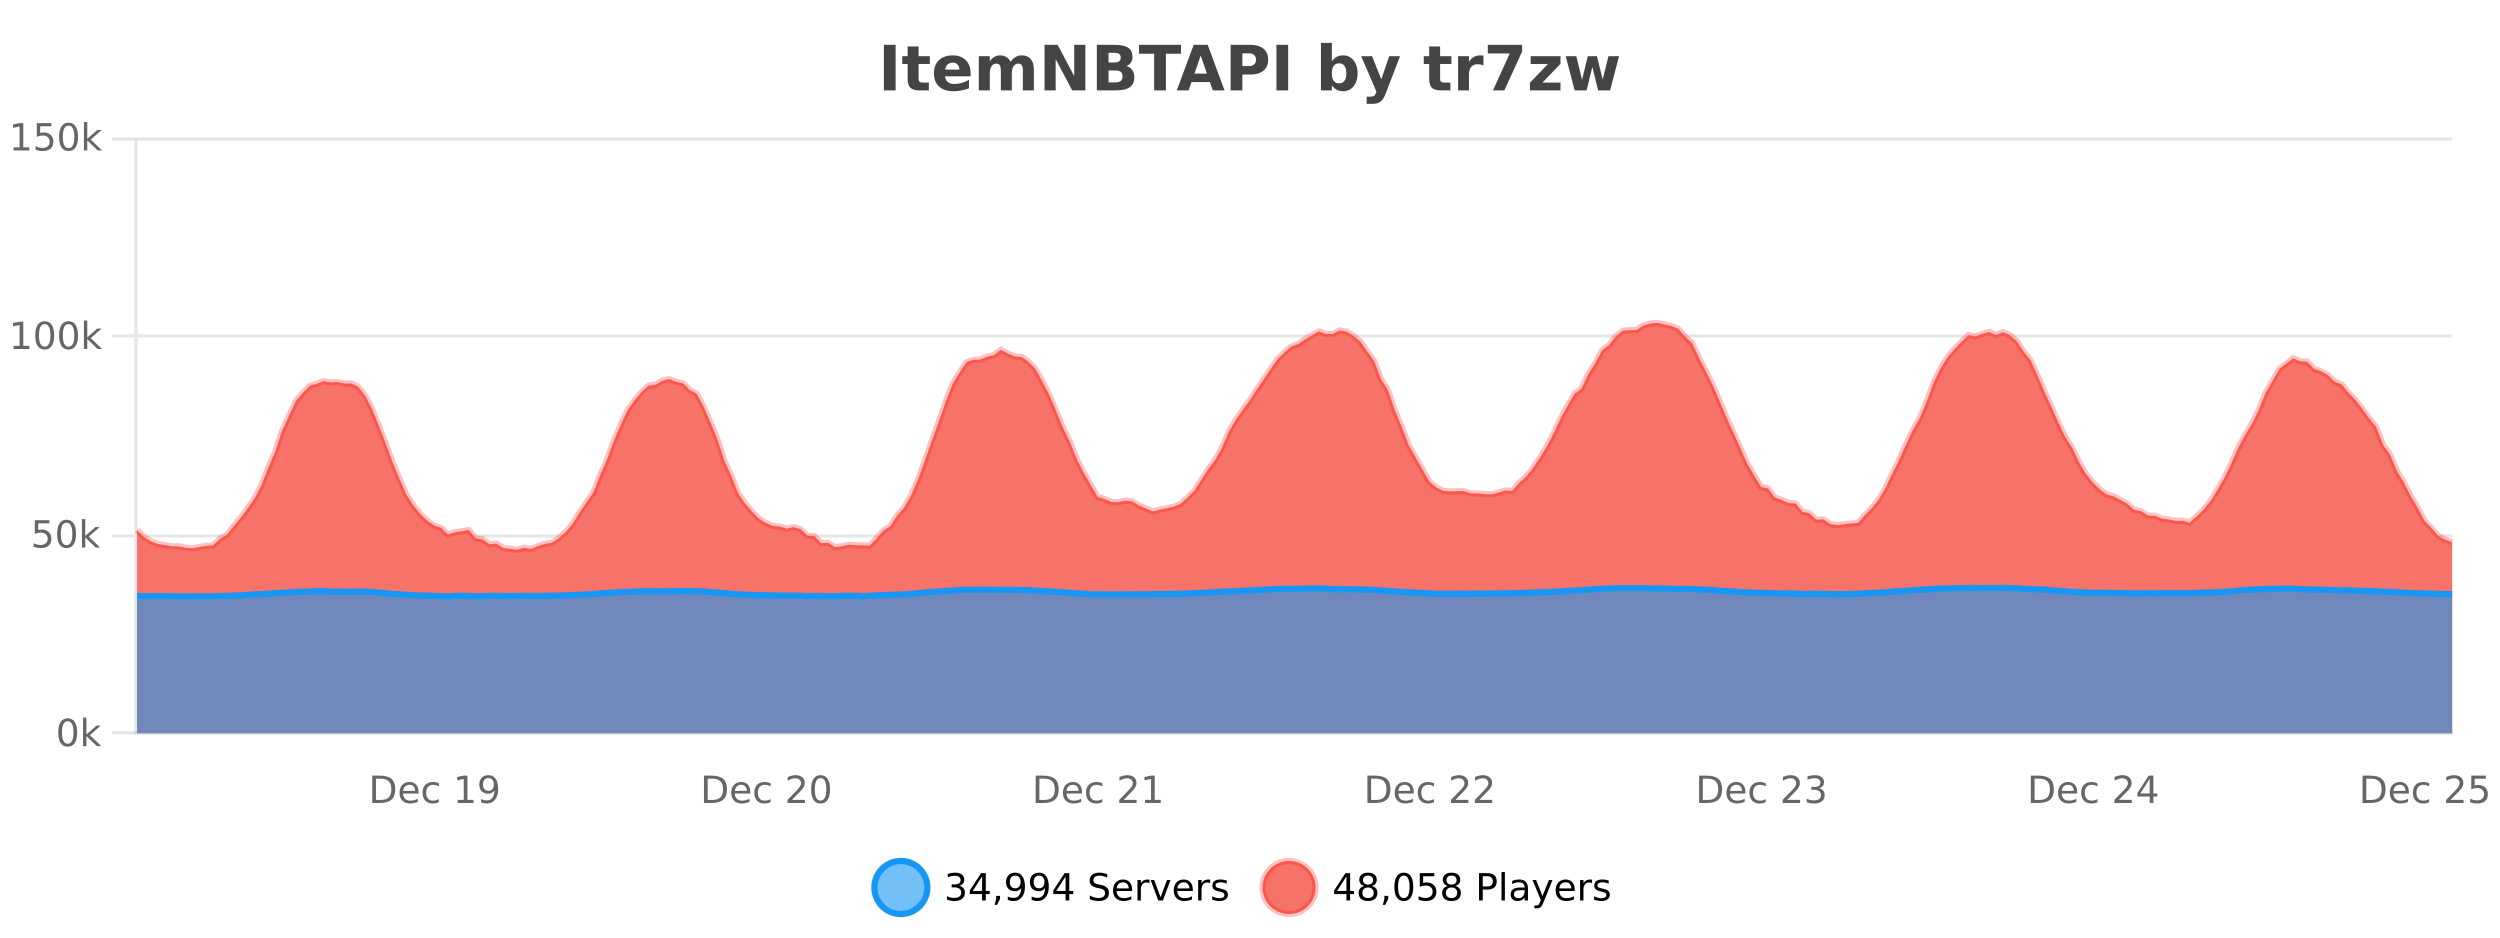 <?xml version="1.0" encoding="UTF-8"?>
<svg xmlns="http://www.w3.org/2000/svg" xmlns:xlink="http://www.w3.org/1999/xlink" width="800pt" height="300pt" viewBox="0 0 800 300" version="1.1">
<defs>
<clipPath id="clip1">
  <path d="M 251 263 L 326 263 L 326 300 L 251 300 Z M 251 263 "/>
</clipPath>
<clipPath id="clip2">
  <path d="M 375 263 L 450 263 L 450 300 L 375 300 Z M 375 263 "/>
</clipPath>
<clipPath id="clip3">
  <path d="M 43.855 103 L 784.691 103 L 784.691 234.602 L 43.855 234.602 Z M 43.855 103 "/>
</clipPath>
<clipPath id="clip4">
  <path d="M 42.852 75 L 785.691 75 L 785.691 205 L 42.852 205 Z M 42.852 75 "/>
</clipPath>
<clipPath id="clip5">
  <path d="M 43.855 188 L 784.691 188 L 784.691 234.602 L 43.855 234.602 Z M 43.855 188 "/>
</clipPath>
<clipPath id="clip6">
  <path d="M 42.852 159 L 785.691 159 L 785.691 220 L 42.852 220 Z M 42.852 159 "/>
</clipPath>
</defs>
<g id="surface1230321">
<rect x="0" y="0" width="800" height="300" style="fill:rgb(100%,100%,100%);fill-opacity:1;stroke:none;"/>
<path style="fill:none;stroke-width:1;stroke-linecap:butt;stroke-linejoin:miter;stroke:rgb(0%,0%,0%);stroke-opacity:0.098;stroke-miterlimit:10;" d="M 44 234.5 L 784.695 234.5 "/>
<path style="fill:none;stroke-width:1;stroke-linecap:butt;stroke-linejoin:miter;stroke:rgb(0%,0%,0%);stroke-opacity:0.098;stroke-miterlimit:10;" d="M 35.852 234.5 L 43 234.5 "/>
<path style="fill:none;stroke-width:1;stroke-linecap:butt;stroke-linejoin:miter;stroke:rgb(0%,0%,0%);stroke-opacity:0.098;stroke-miterlimit:10;" d="M 44 171.5 L 784.695 171.5 "/>
<path style="fill:none;stroke-width:1;stroke-linecap:butt;stroke-linejoin:miter;stroke:rgb(0%,0%,0%);stroke-opacity:0.098;stroke-miterlimit:10;" d="M 35.852 171.5 L 43 171.5 "/>
<path style="fill:none;stroke-width:1;stroke-linecap:butt;stroke-linejoin:miter;stroke:rgb(0%,0%,0%);stroke-opacity:0.098;stroke-miterlimit:10;" d="M 44 107.5 L 784.695 107.5 "/>
<path style="fill:none;stroke-width:1;stroke-linecap:butt;stroke-linejoin:miter;stroke:rgb(0%,0%,0%);stroke-opacity:0.098;stroke-miterlimit:10;" d="M 35.852 107.5 L 43 107.5 "/>
<path style="fill:none;stroke-width:1;stroke-linecap:butt;stroke-linejoin:miter;stroke:rgb(0%,0%,0%);stroke-opacity:0.098;stroke-miterlimit:10;" d="M 44 44.5 L 784.695 44.5 "/>
<path style="fill:none;stroke-width:1;stroke-linecap:butt;stroke-linejoin:miter;stroke:rgb(0%,0%,0%);stroke-opacity:0.098;stroke-miterlimit:10;" d="M 35.852 44.5 L 43 44.5 "/>
<path style=" stroke:none;fill-rule:nonzero;fill:rgb(9.02%,58.824%,95.294%);fill-opacity:0.6;" d="M 296.77 284 C 296.77 288.688 292.969 292.484 288.285 292.484 C 283.598 292.484 279.801 288.688 279.801 284 C 279.801 279.312 283.598 275.516 288.285 275.516 C 292.969 275.516 296.77 279.312 296.77 284 Z M 296.77 284 "/>
<g clip-path="url(#clip1)" clip-rule="nonzero">
<path style="fill:none;stroke-width:2;stroke-linecap:butt;stroke-linejoin:miter;stroke:rgb(9.02%,58.824%,95.294%);stroke-opacity:1;stroke-miterlimit:10;" d="M 296.77 284 C 296.77 288.688 292.969 292.484 288.285 292.484 C 283.598 292.484 279.801 288.688 279.801 284 C 279.801 279.312 283.598 275.516 288.285 275.516 C 292.969 275.516 296.77 279.312 296.77 284 Z M 296.77 284 "/>
</g>
<path style=" stroke:none;fill-rule:nonzero;fill:rgb(0%,0%,0%);fill-opacity:1;" d="M 306.977 283.438 C 307.539 283.562 307.977 283.82 308.289 284.203 C 308.609 284.578 308.773 285.047 308.773 285.609 C 308.773 286.477 308.477 287.148 307.883 287.625 C 307.289 288.094 306.445 288.328 305.352 288.328 C 304.984 288.328 304.605 288.289 304.211 288.219 C 303.824 288.148 303.43 288.039 303.023 287.891 L 303.023 286.75 C 303.344 286.938 303.699 287.086 304.086 287.188 C 304.48 287.281 304.891 287.328 305.32 287.328 C 306.059 287.328 306.621 287.184 307.008 286.891 C 307.402 286.602 307.602 286.172 307.602 285.609 C 307.602 285.102 307.418 284.699 307.055 284.406 C 306.688 284.117 306.188 283.969 305.555 283.969 L 304.523 283.969 L 304.523 283 L 305.602 283 C 306.172 283 306.617 282.887 306.93 282.656 C 307.242 282.418 307.398 282.078 307.398 281.641 C 307.398 281.195 307.234 280.852 306.914 280.609 C 306.602 280.371 306.148 280.25 305.555 280.25 C 305.219 280.25 304.867 280.289 304.492 280.359 C 304.125 280.422 303.719 280.527 303.273 280.672 L 303.273 279.625 C 303.73 279.5 304.152 279.406 304.539 279.344 C 304.934 279.281 305.305 279.25 305.648 279.25 C 306.555 279.25 307.266 279.453 307.789 279.859 C 308.309 280.266 308.57 280.82 308.57 281.516 C 308.57 282.008 308.43 282.418 308.148 282.75 C 307.875 283.086 307.484 283.312 306.977 283.438 Z M 314.266 280.438 L 311.281 285.109 L 314.266 285.109 Z M 313.953 279.406 L 315.453 279.406 L 315.453 285.109 L 316.703 285.109 L 316.703 286.094 L 315.453 286.094 L 315.453 288.156 L 314.266 288.156 L 314.266 286.094 L 310.328 286.094 L 310.328 284.953 Z M 318.773 286.672 L 320.008 286.672 L 320.008 287.672 L 319.055 289.547 L 318.289 289.547 L 318.773 287.672 Z M 322.496 287.969 L 322.496 286.891 C 322.797 287.039 323.098 287.148 323.402 287.219 C 323.703 287.293 324.004 287.328 324.309 287.328 C 325.09 287.328 325.684 287.07 326.09 286.547 C 326.504 286.016 326.738 285.215 326.793 284.141 C 326.574 284.484 326.285 284.746 325.934 284.922 C 325.59 285.102 325.203 285.188 324.777 285.188 C 323.902 285.188 323.207 284.93 322.699 284.406 C 322.188 283.875 321.934 283.148 321.934 282.219 C 321.934 281.324 322.199 280.605 322.73 280.062 C 323.262 279.523 323.969 279.25 324.855 279.25 C 325.863 279.25 326.637 279.641 327.168 280.422 C 327.707 281.195 327.98 282.32 327.98 283.797 C 327.98 285.172 327.652 286.273 326.996 287.094 C 326.34 287.918 325.457 288.328 324.355 288.328 C 324.051 288.328 323.75 288.297 323.449 288.234 C 323.145 288.18 322.828 288.094 322.496 287.969 Z M 324.855 284.266 C 325.387 284.266 325.809 284.086 326.121 283.719 C 326.434 283.355 326.59 282.855 326.59 282.219 C 326.59 281.594 326.434 281.102 326.121 280.734 C 325.809 280.371 325.387 280.188 324.855 280.188 C 324.324 280.188 323.902 280.371 323.59 280.734 C 323.285 281.102 323.137 281.594 323.137 282.219 C 323.137 282.855 323.285 283.355 323.59 283.719 C 323.902 284.086 324.324 284.266 324.855 284.266 Z M 330.133 287.969 L 330.133 286.891 C 330.434 287.039 330.734 287.148 331.039 287.219 C 331.34 287.293 331.641 287.328 331.945 287.328 C 332.727 287.328 333.32 287.07 333.727 286.547 C 334.141 286.016 334.375 285.215 334.43 284.141 C 334.211 284.484 333.922 284.746 333.57 284.922 C 333.227 285.102 332.84 285.188 332.414 285.188 C 331.539 285.188 330.844 284.93 330.336 284.406 C 329.824 283.875 329.57 283.148 329.57 282.219 C 329.57 281.324 329.836 280.605 330.367 280.062 C 330.898 279.523 331.605 279.25 332.492 279.25 C 333.5 279.25 334.273 279.641 334.805 280.422 C 335.344 281.195 335.617 282.32 335.617 283.797 C 335.617 285.172 335.289 286.273 334.633 287.094 C 333.977 287.918 333.094 288.328 331.992 288.328 C 331.688 288.328 331.387 288.297 331.086 288.234 C 330.781 288.18 330.465 288.094 330.133 287.969 Z M 332.492 284.266 C 333.023 284.266 333.445 284.086 333.758 283.719 C 334.07 283.355 334.227 282.855 334.227 282.219 C 334.227 281.594 334.07 281.102 333.758 280.734 C 333.445 280.371 333.023 280.188 332.492 280.188 C 331.961 280.188 331.539 280.371 331.227 280.734 C 330.922 281.102 330.773 281.594 330.773 282.219 C 330.773 282.855 330.922 283.355 331.227 283.719 C 331.539 284.086 331.961 284.266 332.492 284.266 Z M 340.984 280.438 L 338 285.109 L 340.984 285.109 Z M 340.672 279.406 L 342.172 279.406 L 342.172 285.109 L 343.422 285.109 L 343.422 286.094 L 342.172 286.094 L 342.172 288.156 L 340.984 288.156 L 340.984 286.094 L 337.047 286.094 L 337.047 284.953 Z M 354.324 279.688 L 354.324 280.844 C 353.875 280.637 353.449 280.48 353.043 280.375 C 352.645 280.262 352.266 280.203 351.902 280.203 C 351.254 280.203 350.754 280.328 350.402 280.578 C 350.059 280.828 349.887 281.188 349.887 281.656 C 349.887 282.043 350 282.336 350.23 282.531 C 350.457 282.73 350.902 282.887 351.559 283 L 352.262 283.156 C 353.145 283.324 353.797 283.621 354.215 284.047 C 354.641 284.465 354.855 285.027 354.855 285.734 C 354.855 286.59 354.566 287.234 353.996 287.672 C 353.434 288.109 352.598 288.328 351.496 288.328 C 351.09 288.328 350.652 288.281 350.184 288.188 C 349.715 288.094 349.23 287.953 348.73 287.766 L 348.73 286.547 C 349.207 286.82 349.676 287.023 350.137 287.156 C 350.605 287.293 351.059 287.359 351.496 287.359 C 352.172 287.359 352.691 287.23 353.059 286.969 C 353.434 286.699 353.621 286.32 353.621 285.828 C 353.621 285.402 353.484 285.07 353.215 284.828 C 352.953 284.578 352.52 284.398 351.918 284.281 L 351.199 284.141 C 350.312 283.965 349.672 283.688 349.277 283.312 C 348.891 282.938 348.699 282.418 348.699 281.75 C 348.699 280.969 348.969 280.359 349.512 279.922 C 350.051 279.477 350.801 279.25 351.762 279.25 C 352.176 279.25 352.594 279.289 353.012 279.359 C 353.438 279.434 353.875 279.543 354.324 279.688 Z M 362.27 284.609 L 362.27 285.125 L 357.301 285.125 C 357.352 285.875 357.574 286.445 357.973 286.828 C 358.379 287.215 358.934 287.406 359.645 287.406 C 360.059 287.406 360.461 287.359 360.848 287.266 C 361.242 287.164 361.633 287.008 362.02 286.797 L 362.02 287.828 C 361.621 287.984 361.223 288.105 360.816 288.188 C 360.41 288.281 359.996 288.328 359.582 288.328 C 358.539 288.328 357.711 288.027 357.098 287.422 C 356.48 286.809 356.176 285.98 356.176 284.938 C 356.176 283.867 356.465 283.016 357.051 282.391 C 357.633 281.758 358.414 281.438 359.395 281.438 C 360.277 281.438 360.977 281.727 361.488 282.297 C 362.008 282.859 362.27 283.633 362.27 284.609 Z M 361.191 284.281 C 361.18 283.699 361.012 283.23 360.691 282.875 C 360.367 282.523 359.941 282.344 359.41 282.344 C 358.805 282.344 358.32 282.516 357.957 282.859 C 357.602 283.203 357.398 283.684 357.348 284.297 Z M 367.84 282.594 C 367.715 282.531 367.578 282.484 367.434 282.453 C 367.297 282.414 367.141 282.391 366.965 282.391 C 366.359 282.391 365.891 282.59 365.559 282.984 C 365.234 283.383 365.074 283.953 365.074 284.703 L 365.074 288.156 L 363.996 288.156 L 363.996 281.594 L 365.074 281.594 L 365.074 282.609 C 365.301 282.215 365.598 281.922 365.965 281.734 C 366.328 281.539 366.77 281.438 367.293 281.438 C 367.363 281.438 367.441 281.445 367.527 281.453 C 367.621 281.465 367.719 281.48 367.824 281.5 Z M 368.195 281.594 L 369.336 281.594 L 371.383 287.094 L 373.445 281.594 L 374.586 281.594 L 372.117 288.156 L 370.648 288.156 Z M 381.688 284.609 L 381.688 285.125 L 376.719 285.125 C 376.77 285.875 376.992 286.445 377.391 286.828 C 377.797 287.215 378.352 287.406 379.062 287.406 C 379.477 287.406 379.879 287.359 380.266 287.266 C 380.66 287.164 381.051 287.008 381.438 286.797 L 381.438 287.828 C 381.039 287.984 380.641 288.105 380.234 288.188 C 379.828 288.281 379.414 288.328 379 288.328 C 377.957 288.328 377.129 288.027 376.516 287.422 C 375.898 286.809 375.594 285.98 375.594 284.938 C 375.594 283.867 375.883 283.016 376.469 282.391 C 377.051 281.758 377.832 281.438 378.812 281.438 C 379.695 281.438 380.395 281.727 380.906 282.297 C 381.426 282.859 381.688 283.633 381.688 284.609 Z M 380.609 284.281 C 380.598 283.699 380.43 283.23 380.109 282.875 C 379.785 282.523 379.359 282.344 378.828 282.344 C 378.223 282.344 377.738 282.516 377.375 282.859 C 377.02 283.203 376.816 283.684 376.766 284.297 Z M 387.258 282.594 C 387.133 282.531 386.996 282.484 386.852 282.453 C 386.715 282.414 386.559 282.391 386.383 282.391 C 385.777 282.391 385.309 282.59 384.977 282.984 C 384.652 283.383 384.492 283.953 384.492 284.703 L 384.492 288.156 L 383.414 288.156 L 383.414 281.594 L 384.492 281.594 L 384.492 282.609 C 384.719 282.215 385.016 281.922 385.383 281.734 C 385.746 281.539 386.188 281.438 386.711 281.438 C 386.781 281.438 386.859 281.445 386.945 281.453 C 387.039 281.465 387.137 281.48 387.242 281.5 Z M 392.566 281.781 L 392.566 282.812 C 392.262 282.656 391.945 282.543 391.613 282.469 C 391.289 282.387 390.949 282.344 390.598 282.344 C 390.066 282.344 389.664 282.43 389.395 282.594 C 389.121 282.75 388.988 282.996 388.988 283.328 C 388.988 283.578 389.082 283.777 389.27 283.922 C 389.465 284.059 389.855 284.188 390.441 284.312 L 390.801 284.406 C 391.57 284.562 392.117 284.793 392.441 285.094 C 392.762 285.398 392.926 285.812 392.926 286.344 C 392.926 286.961 392.68 287.445 392.191 287.797 C 391.711 288.152 391.051 288.328 390.207 288.328 C 389.852 288.328 389.48 288.289 389.098 288.219 C 388.723 288.156 388.324 288.059 387.91 287.922 L 387.91 286.797 C 388.305 287.008 388.695 287.164 389.082 287.266 C 389.465 287.371 389.852 287.422 390.238 287.422 C 390.738 287.422 391.121 287.34 391.395 287.172 C 391.676 286.996 391.816 286.746 391.816 286.422 C 391.816 286.133 391.715 285.906 391.52 285.75 C 391.32 285.594 390.887 285.445 390.223 285.297 L 389.848 285.219 C 389.18 285.074 388.695 284.855 388.395 284.562 C 388.102 284.273 387.957 283.875 387.957 283.375 C 387.957 282.75 388.176 282.273 388.613 281.938 C 389.051 281.605 389.668 281.438 390.473 281.438 C 390.867 281.438 391.242 281.469 391.598 281.531 C 391.949 281.586 392.273 281.668 392.566 281.781 Z M 298.285 277.016 "/>
<path style=" stroke:none;fill-rule:nonzero;fill:rgb(96.863%,44.706%,40.784%);fill-opacity:1;" d="M 420.988 284 C 420.988 288.688 417.191 292.484 412.504 292.484 C 407.82 292.484 404.02 288.688 404.02 284 C 404.02 279.312 407.82 275.516 412.504 275.516 C 417.191 275.516 420.988 279.312 420.988 284 Z M 420.988 284 "/>
<g clip-path="url(#clip2)" clip-rule="nonzero">
<path style="fill:none;stroke-width:2;stroke-linecap:butt;stroke-linejoin:miter;stroke:rgb(100%,4.706%,0%);stroke-opacity:0.247;stroke-miterlimit:10;" d="M 420.988 284 C 420.988 288.688 417.191 292.484 412.504 292.484 C 407.82 292.484 404.02 288.688 404.02 284 C 404.02 279.312 407.82 275.516 412.504 275.516 C 417.191 275.516 420.988 279.312 420.988 284 Z M 420.988 284 "/>
</g>
<path style=" stroke:none;fill-rule:nonzero;fill:rgb(0%,0%,0%);fill-opacity:1;" d="M 430.852 280.438 L 427.867 285.109 L 430.852 285.109 Z M 430.539 279.406 L 432.039 279.406 L 432.039 285.109 L 433.289 285.109 L 433.289 286.094 L 432.039 286.094 L 432.039 288.156 L 430.852 288.156 L 430.852 286.094 L 426.914 286.094 L 426.914 284.953 Z M 437.766 284 C 437.203 284 436.758 284.152 436.438 284.453 C 436.113 284.758 435.953 285.168 435.953 285.688 C 435.953 286.219 436.113 286.637 436.438 286.938 C 436.758 287.242 437.203 287.391 437.766 287.391 C 438.328 287.391 438.77 287.242 439.094 286.938 C 439.414 286.637 439.578 286.219 439.578 285.688 C 439.578 285.168 439.414 284.758 439.094 284.453 C 438.781 284.152 438.336 284 437.766 284 Z M 436.578 283.5 C 436.078 283.375 435.68 283.141 435.391 282.797 C 435.109 282.445 434.969 282.016 434.969 281.516 C 434.969 280.82 435.219 280.266 435.719 279.859 C 436.219 279.453 436.898 279.25 437.766 279.25 C 438.641 279.25 439.32 279.453 439.812 279.859 C 440.312 280.266 440.562 280.82 440.562 281.516 C 440.562 282.016 440.422 282.445 440.141 282.797 C 439.859 283.141 439.461 283.375 438.953 283.5 C 439.523 283.637 439.969 283.898 440.281 284.281 C 440.602 284.668 440.766 285.137 440.766 285.688 C 440.766 286.543 440.504 287.199 439.984 287.656 C 439.473 288.105 438.734 288.328 437.766 288.328 C 436.805 288.328 436.066 288.105 435.547 287.656 C 435.023 287.199 434.766 286.543 434.766 285.688 C 434.766 285.137 434.926 284.668 435.25 284.281 C 435.57 283.898 436.016 283.637 436.578 283.5 Z M 436.156 281.625 C 436.156 282.086 436.297 282.438 436.578 282.688 C 436.859 282.938 437.254 283.062 437.766 283.062 C 438.273 283.062 438.672 282.938 438.953 282.688 C 439.242 282.438 439.391 282.086 439.391 281.625 C 439.391 281.18 439.242 280.828 438.953 280.578 C 438.672 280.32 438.273 280.188 437.766 280.188 C 437.254 280.188 436.859 280.32 436.578 280.578 C 436.297 280.828 436.156 281.18 436.156 281.625 Z M 442.992 286.672 L 444.227 286.672 L 444.227 287.672 L 443.273 289.547 L 442.508 289.547 L 442.992 287.672 Z M 449.215 280.188 C 448.609 280.188 448.152 280.492 447.84 281.094 C 447.535 281.688 447.387 282.59 447.387 283.797 C 447.387 284.996 447.535 285.898 447.84 286.5 C 448.152 287.094 448.609 287.391 449.215 287.391 C 449.828 287.391 450.285 287.094 450.59 286.5 C 450.902 285.898 451.059 284.996 451.059 283.797 C 451.059 282.59 450.902 281.688 450.59 281.094 C 450.285 280.492 449.828 280.188 449.215 280.188 Z M 449.215 279.25 C 450.191 279.25 450.941 279.641 451.465 280.422 C 451.984 281.195 452.246 282.32 452.246 283.797 C 452.246 285.266 451.984 286.391 451.465 287.172 C 450.941 287.945 450.191 288.328 449.215 288.328 C 448.234 288.328 447.484 287.945 446.965 287.172 C 446.453 286.391 446.199 285.266 446.199 283.797 C 446.199 282.32 446.453 281.195 446.965 280.422 C 447.484 279.641 448.234 279.25 449.215 279.25 Z M 454.336 279.406 L 458.977 279.406 L 458.977 280.406 L 455.414 280.406 L 455.414 282.547 C 455.59 282.484 455.762 282.445 455.93 282.422 C 456.105 282.391 456.277 282.375 456.445 282.375 C 457.422 282.375 458.199 282.648 458.773 283.188 C 459.344 283.719 459.633 284.438 459.633 285.344 C 459.633 286.293 459.336 287.027 458.742 287.547 C 458.156 288.07 457.336 288.328 456.273 288.328 C 455.898 288.328 455.516 288.297 455.133 288.234 C 454.758 288.172 454.367 288.078 453.961 287.953 L 453.961 286.766 C 454.312 286.953 454.68 287.094 455.055 287.188 C 455.43 287.281 455.824 287.328 456.242 287.328 C 456.918 287.328 457.453 287.152 457.852 286.797 C 458.246 286.445 458.445 285.961 458.445 285.344 C 458.445 284.742 458.246 284.262 457.852 283.906 C 457.453 283.555 456.918 283.375 456.242 283.375 C 455.93 283.375 455.609 283.414 455.289 283.484 C 454.977 283.547 454.656 283.652 454.336 283.797 Z M 464.484 284 C 463.922 284 463.477 284.152 463.156 284.453 C 462.832 284.758 462.672 285.168 462.672 285.688 C 462.672 286.219 462.832 286.637 463.156 286.938 C 463.477 287.242 463.922 287.391 464.484 287.391 C 465.047 287.391 465.488 287.242 465.812 286.938 C 466.133 286.637 466.297 286.219 466.297 285.688 C 466.297 285.168 466.133 284.758 465.812 284.453 C 465.5 284.152 465.055 284 464.484 284 Z M 463.297 283.5 C 462.797 283.375 462.398 283.141 462.109 282.797 C 461.828 282.445 461.688 282.016 461.688 281.516 C 461.688 280.82 461.938 280.266 462.438 279.859 C 462.938 279.453 463.617 279.25 464.484 279.25 C 465.359 279.25 466.039 279.453 466.531 279.859 C 467.031 280.266 467.281 280.82 467.281 281.516 C 467.281 282.016 467.141 282.445 466.859 282.797 C 466.578 283.141 466.18 283.375 465.672 283.5 C 466.242 283.637 466.688 283.898 467 284.281 C 467.32 284.668 467.484 285.137 467.484 285.688 C 467.484 286.543 467.223 287.199 466.703 287.656 C 466.191 288.105 465.453 288.328 464.484 288.328 C 463.523 288.328 462.785 288.105 462.266 287.656 C 461.742 287.199 461.484 286.543 461.484 285.688 C 461.484 285.137 461.645 284.668 461.969 284.281 C 462.289 283.898 462.734 283.637 463.297 283.5 Z M 462.875 281.625 C 462.875 282.086 463.016 282.438 463.297 282.688 C 463.578 282.938 463.973 283.062 464.484 283.062 C 464.992 283.062 465.391 282.938 465.672 282.688 C 465.961 282.438 466.109 282.086 466.109 281.625 C 466.109 281.18 465.961 280.828 465.672 280.578 C 465.391 280.32 464.992 280.188 464.484 280.188 C 463.973 280.188 463.578 280.32 463.297 280.578 C 463.016 280.828 462.875 281.18 462.875 281.625 Z M 474.48 280.375 L 474.48 283.672 L 475.965 283.672 C 476.516 283.672 476.941 283.531 477.246 283.25 C 477.547 282.961 477.699 282.547 477.699 282.016 C 477.699 281.496 477.547 281.094 477.246 280.812 C 476.941 280.523 476.516 280.375 475.965 280.375 Z M 473.293 279.406 L 475.965 279.406 C 476.953 279.406 477.699 279.633 478.199 280.078 C 478.699 280.516 478.949 281.164 478.949 282.016 C 478.949 282.883 478.699 283.539 478.199 283.984 C 477.699 284.422 476.953 284.641 475.965 284.641 L 474.48 284.641 L 474.48 288.156 L 473.293 288.156 Z M 480.484 279.031 L 481.562 279.031 L 481.562 288.156 L 480.484 288.156 Z M 486.801 284.859 C 485.934 284.859 485.332 284.961 484.988 285.156 C 484.652 285.355 484.488 285.695 484.488 286.172 C 484.488 286.559 484.613 286.867 484.863 287.094 C 485.121 287.312 485.465 287.422 485.895 287.422 C 486.496 287.422 486.977 287.215 487.332 286.797 C 487.695 286.371 487.879 285.805 487.879 285.094 L 487.879 284.859 Z M 488.957 284.406 L 488.957 288.156 L 487.879 288.156 L 487.879 287.156 C 487.629 287.555 487.32 287.852 486.957 288.047 C 486.59 288.234 486.145 288.328 485.613 288.328 C 484.934 288.328 484.398 288.141 484.004 287.766 C 483.605 287.383 483.41 286.875 483.41 286.25 C 483.41 285.512 483.652 284.953 484.145 284.578 C 484.645 284.203 485.383 284.016 486.363 284.016 L 487.879 284.016 L 487.879 283.906 C 487.879 283.406 487.711 283.023 487.379 282.75 C 487.055 282.48 486.602 282.344 486.02 282.344 C 485.645 282.344 485.273 282.391 484.91 282.484 C 484.555 282.578 484.215 282.715 483.895 282.891 L 483.895 281.891 C 484.289 281.734 484.668 281.621 485.035 281.547 C 485.41 281.477 485.773 281.438 486.129 281.438 C 487.074 281.438 487.785 281.684 488.254 282.172 C 488.723 282.664 488.957 283.406 488.957 284.406 Z M 493.906 288.766 C 493.602 289.547 493.305 290.055 493.016 290.297 C 492.723 290.535 492.336 290.656 491.859 290.656 L 491 290.656 L 491 289.75 L 491.625 289.75 C 491.926 289.75 492.156 289.676 492.312 289.531 C 492.477 289.395 492.66 289.066 492.859 288.547 L 493.062 288.047 L 490.406 281.594 L 491.547 281.594 L 493.594 286.719 L 495.656 281.594 L 496.797 281.594 Z M 503.898 284.609 L 503.898 285.125 L 498.93 285.125 C 498.98 285.875 499.203 286.445 499.602 286.828 C 500.008 287.215 500.562 287.406 501.273 287.406 C 501.688 287.406 502.09 287.359 502.477 287.266 C 502.871 287.164 503.262 287.008 503.648 286.797 L 503.648 287.828 C 503.25 287.984 502.852 288.105 502.445 288.188 C 502.039 288.281 501.625 288.328 501.211 288.328 C 500.168 288.328 499.34 288.027 498.727 287.422 C 498.109 286.809 497.805 285.98 497.805 284.938 C 497.805 283.867 498.094 283.016 498.68 282.391 C 499.262 281.758 500.043 281.438 501.023 281.438 C 501.906 281.438 502.605 281.727 503.117 282.297 C 503.637 282.859 503.898 283.633 503.898 284.609 Z M 502.82 284.281 C 502.809 283.699 502.641 283.23 502.32 282.875 C 501.996 282.523 501.57 282.344 501.039 282.344 C 500.434 282.344 499.949 282.516 499.586 282.859 C 499.23 283.203 499.027 283.684 498.977 284.297 Z M 509.469 282.594 C 509.344 282.531 509.207 282.484 509.062 282.453 C 508.926 282.414 508.77 282.391 508.594 282.391 C 507.988 282.391 507.52 282.59 507.188 282.984 C 506.863 283.383 506.703 283.953 506.703 284.703 L 506.703 288.156 L 505.625 288.156 L 505.625 281.594 L 506.703 281.594 L 506.703 282.609 C 506.93 282.215 507.227 281.922 507.594 281.734 C 507.957 281.539 508.398 281.438 508.922 281.438 C 508.992 281.438 509.07 281.445 509.156 281.453 C 509.25 281.465 509.348 281.48 509.453 281.5 Z M 514.773 281.781 L 514.773 282.812 C 514.469 282.656 514.152 282.543 513.82 282.469 C 513.496 282.387 513.156 282.344 512.805 282.344 C 512.273 282.344 511.871 282.43 511.602 282.594 C 511.328 282.75 511.195 282.996 511.195 283.328 C 511.195 283.578 511.289 283.777 511.477 283.922 C 511.672 284.059 512.062 284.188 512.648 284.312 L 513.008 284.406 C 513.777 284.562 514.324 284.793 514.648 285.094 C 514.969 285.398 515.133 285.812 515.133 286.344 C 515.133 286.961 514.887 287.445 514.398 287.797 C 513.918 288.152 513.258 288.328 512.414 288.328 C 512.059 288.328 511.688 288.289 511.305 288.219 C 510.93 288.156 510.531 288.059 510.117 287.922 L 510.117 286.797 C 510.512 287.008 510.902 287.164 511.289 287.266 C 511.672 287.371 512.059 287.422 512.445 287.422 C 512.945 287.422 513.328 287.34 513.602 287.172 C 513.883 286.996 514.023 286.746 514.023 286.422 C 514.023 286.133 513.922 285.906 513.727 285.75 C 513.527 285.594 513.094 285.445 512.43 285.297 L 512.055 285.219 C 511.387 285.074 510.902 284.855 510.602 284.562 C 510.309 284.273 510.164 283.875 510.164 283.375 C 510.164 282.75 510.383 282.273 510.82 281.938 C 511.258 281.605 511.875 281.438 512.68 281.438 C 513.074 281.438 513.449 281.469 513.805 281.531 C 514.156 281.586 514.48 281.668 514.773 281.781 Z M 422.504 277.016 "/>
<path style=" stroke:none;fill-rule:nonzero;fill:rgb(26.667%,26.667%,26.667%);fill-opacity:1;" d="M 282.844 14.344 L 286.594 14.344 L 286.594 28.922 L 282.844 28.922 Z M 293.941 14.875 L 293.941 17.984 L 297.551 17.984 L 297.551 20.484 L 293.941 20.484 L 293.941 25.125 C 293.941 25.637 294.039 25.98 294.238 26.156 C 294.445 26.336 294.848 26.422 295.441 26.422 L 297.238 26.422 L 297.238 28.922 L 294.238 28.922 C 292.863 28.922 291.883 28.637 291.301 28.062 C 290.727 27.48 290.441 26.5 290.441 25.125 L 290.441 20.484 L 288.707 20.484 L 288.707 17.984 L 290.441 17.984 L 290.441 14.875 Z M 310.594 23.422 L 310.594 24.422 L 302.422 24.422 C 302.504 25.246 302.801 25.859 303.312 26.266 C 303.82 26.672 304.531 26.875 305.438 26.875 C 306.176 26.875 306.93 26.766 307.703 26.547 C 308.473 26.328 309.266 26 310.078 25.562 L 310.078 28.25 C 309.254 28.562 308.426 28.797 307.594 28.953 C 306.77 29.117 305.945 29.203 305.125 29.203 C 303.145 29.203 301.602 28.703 300.5 27.703 C 299.406 26.695 298.859 25.281 298.859 23.469 C 298.859 21.68 299.395 20.273 300.469 19.25 C 301.551 18.23 303.035 17.719 304.922 17.719 C 306.641 17.719 308.016 18.242 309.047 19.281 C 310.078 20.312 310.594 21.695 310.594 23.422 Z M 307 22.266 C 307 21.602 306.805 21.062 306.422 20.656 C 306.035 20.25 305.531 20.047 304.906 20.047 C 304.227 20.047 303.676 20.242 303.25 20.625 C 302.832 21 302.57 21.547 302.469 22.266 Z M 323.379 19.797 C 323.824 19.121 324.352 18.605 324.957 18.25 C 325.57 17.898 326.242 17.719 326.973 17.719 C 328.223 17.719 329.176 18.109 329.832 18.891 C 330.496 19.664 330.832 20.789 330.832 22.266 L 330.832 28.922 L 327.316 28.922 L 327.316 23.219 C 327.316 23.137 327.316 23.047 327.316 22.953 C 327.324 22.859 327.332 22.73 327.332 22.562 C 327.332 21.793 327.215 21.234 326.988 20.891 C 326.758 20.539 326.387 20.359 325.879 20.359 C 325.223 20.359 324.711 20.637 324.348 21.188 C 323.98 21.73 323.793 22.516 323.785 23.547 L 323.785 28.922 L 320.27 28.922 L 320.27 23.219 C 320.27 22.012 320.164 21.234 319.957 20.891 C 319.746 20.539 319.379 20.359 318.848 20.359 C 318.168 20.359 317.648 20.637 317.285 21.188 C 316.918 21.73 316.738 22.516 316.738 23.547 L 316.738 28.922 L 313.223 28.922 L 313.223 17.984 L 316.738 17.984 L 316.738 19.578 C 317.176 18.965 317.668 18.5 318.223 18.188 C 318.773 17.875 319.387 17.719 320.066 17.719 C 320.816 17.719 321.48 17.902 322.066 18.266 C 322.648 18.633 323.086 19.141 323.379 19.797 Z M 334.25 14.344 L 338.438 14.344 L 343.75 24.344 L 343.75 14.344 L 347.312 14.344 L 347.312 28.922 L 343.109 28.922 L 337.812 18.922 L 337.812 28.922 L 334.25 28.922 Z M 356.816 19.984 C 357.41 19.984 357.855 19.855 358.16 19.594 C 358.473 19.336 358.629 18.949 358.629 18.438 C 358.629 17.938 358.473 17.559 358.16 17.297 C 357.855 17.039 357.41 16.906 356.816 16.906 L 354.738 16.906 L 354.738 19.984 Z M 356.941 26.359 C 357.699 26.359 358.27 26.203 358.645 25.891 C 359.027 25.57 359.223 25.086 359.223 24.438 C 359.223 23.805 359.035 23.328 358.66 23.016 C 358.285 22.703 357.711 22.547 356.941 22.547 L 354.738 22.547 L 354.738 26.359 Z M 360.441 21.125 C 361.254 21.355 361.879 21.789 362.316 22.422 C 362.762 23.047 362.988 23.82 362.988 24.734 C 362.988 26.141 362.508 27.195 361.551 27.891 C 360.602 28.578 359.16 28.922 357.223 28.922 L 350.988 28.922 L 350.988 14.344 L 356.629 14.344 C 358.648 14.344 360.113 14.652 361.02 15.266 C 361.934 15.871 362.395 16.852 362.395 18.203 C 362.395 18.914 362.227 19.516 361.895 20.016 C 361.559 20.508 361.074 20.875 360.441 21.125 Z M 364.484 14.344 L 377.922 14.344 L 377.922 17.188 L 373.094 17.188 L 373.094 28.922 L 369.328 28.922 L 369.328 17.188 L 364.484 17.188 Z M 387.164 26.266 L 381.289 26.266 L 380.352 28.922 L 376.57 28.922 L 381.977 14.344 L 386.461 14.344 L 391.852 28.922 L 388.086 28.922 Z M 382.227 23.562 L 386.211 23.562 L 384.227 17.766 Z M 393.801 14.344 L 400.035 14.344 C 401.887 14.344 403.309 14.758 404.301 15.578 C 405.301 16.402 405.801 17.574 405.801 19.094 C 405.801 20.625 405.301 21.805 404.301 22.625 C 403.309 23.449 401.887 23.859 400.035 23.859 L 397.551 23.859 L 397.551 28.922 L 393.801 28.922 Z M 397.551 17.062 L 397.551 21.141 L 399.629 21.141 C 400.355 21.141 400.918 20.965 401.316 20.609 C 401.723 20.258 401.926 19.75 401.926 19.094 C 401.926 18.449 401.723 17.949 401.316 17.594 C 400.918 17.242 400.355 17.062 399.629 17.062 Z M 408.461 14.344 L 412.211 14.344 L 412.211 28.922 L 408.461 28.922 Z M 428.52 26.672 C 429.27 26.672 429.84 26.402 430.238 25.859 C 430.633 25.309 430.832 24.512 430.832 23.469 C 430.832 22.43 430.633 21.637 430.238 21.094 C 429.84 20.543 429.27 20.266 428.52 20.266 C 427.77 20.266 427.191 20.543 426.785 21.094 C 426.387 21.637 426.191 22.43 426.191 23.469 C 426.191 24.5 426.387 25.293 426.785 25.844 C 427.191 26.398 427.77 26.672 428.52 26.672 Z M 426.191 19.578 C 426.68 18.945 427.215 18.477 427.801 18.172 C 428.383 17.871 429.055 17.719 429.816 17.719 C 431.168 17.719 432.277 18.258 433.145 19.328 C 434.008 20.402 434.441 21.781 434.441 23.469 C 434.441 25.148 434.008 26.523 433.145 27.594 C 432.277 28.668 431.168 29.203 429.816 29.203 C 429.055 29.203 428.383 29.051 427.801 28.75 C 427.215 28.449 426.68 27.98 426.191 27.344 L 426.191 28.922 L 422.707 28.922 L 422.707 13.719 L 426.191 13.719 Z M 435.586 17.984 L 439.07 17.984 L 442.023 25.406 L 444.523 17.984 L 448.008 17.984 L 443.414 29.953 C 442.953 31.172 442.414 32.02 441.789 32.5 C 441.172 32.988 440.367 33.234 439.367 33.234 L 437.336 33.234 L 437.336 30.938 L 438.43 30.938 C 439.023 30.938 439.453 30.844 439.727 30.656 C 439.996 30.469 440.203 30.129 440.352 29.641 L 440.461 29.344 Z M 460.836 14.875 L 460.836 17.984 L 464.445 17.984 L 464.445 20.484 L 460.836 20.484 L 460.836 25.125 C 460.836 25.637 460.934 25.98 461.133 26.156 C 461.34 26.336 461.742 26.422 462.336 26.422 L 464.133 26.422 L 464.133 28.922 L 461.133 28.922 C 459.758 28.922 458.777 28.637 458.195 28.062 C 457.621 27.48 457.336 26.5 457.336 25.125 L 457.336 20.484 L 455.602 20.484 L 455.602 17.984 L 457.336 17.984 L 457.336 14.875 Z M 474.711 20.969 C 474.398 20.824 474.09 20.719 473.789 20.656 C 473.484 20.586 473.184 20.547 472.883 20.547 C 471.977 20.547 471.277 20.836 470.789 21.406 C 470.309 21.98 470.07 22.805 470.07 23.875 L 470.07 28.922 L 466.586 28.922 L 466.586 17.984 L 470.07 17.984 L 470.07 19.781 C 470.516 19.062 471.031 18.543 471.617 18.219 C 472.199 17.887 472.898 17.719 473.711 17.719 C 473.836 17.719 473.965 17.727 474.102 17.734 C 474.234 17.746 474.434 17.766 474.695 17.797 Z M 476.102 14.344 L 487.086 14.344 L 487.086 16.453 L 481.398 28.922 L 477.742 28.922 L 483.117 17.109 L 476.102 17.109 Z M 489.816 17.984 L 499.363 17.984 L 499.363 20.422 L 493.598 26.422 L 499.363 26.422 L 499.363 28.922 L 489.582 28.922 L 489.582 26.484 L 495.332 20.484 L 489.816 20.484 Z M 501.02 17.984 L 504.426 17.984 L 506.254 25.516 L 508.098 17.984 L 511.02 17.984 L 512.863 25.438 L 514.707 17.984 L 518.098 17.984 L 515.223 28.922 L 511.395 28.922 L 509.551 21.406 L 507.723 28.922 L 503.895 28.922 Z M 281 10.359 "/>
<path style="fill:none;stroke-width:1;stroke-linecap:butt;stroke-linejoin:miter;stroke:rgb(0%,0%,0%);stroke-opacity:0.098;stroke-miterlimit:10;" d="M 43 234.5 L 785 234.5 "/>
<path style=" stroke:none;fill-rule:nonzero;fill:rgb(40%,40%,40%);fill-opacity:1;" d="M 120.305 249.172 L 120.305 255.984 L 121.742 255.984 C 122.949 255.984 123.828 255.715 124.383 255.172 C 124.945 254.621 125.227 253.75 125.227 252.562 C 125.227 251.398 124.945 250.543 124.383 250 C 123.828 249.449 122.949 249.172 121.742 249.172 Z M 119.117 248.203 L 121.555 248.203 C 123.25 248.203 124.496 248.559 125.289 249.266 C 126.078 249.965 126.477 251.062 126.477 252.562 C 126.477 254.074 126.074 255.184 125.273 255.891 C 124.48 256.602 123.242 256.953 121.555 256.953 L 119.117 256.953 Z M 133.938 253.406 L 133.938 253.922 L 128.969 253.922 C 129.02 254.672 129.242 255.242 129.641 255.625 C 130.047 256.012 130.602 256.203 131.312 256.203 C 131.727 256.203 132.129 256.156 132.516 256.062 C 132.91 255.961 133.301 255.805 133.688 255.594 L 133.688 256.625 C 133.289 256.781 132.891 256.902 132.484 256.984 C 132.078 257.078 131.664 257.125 131.25 257.125 C 130.207 257.125 129.379 256.824 128.766 256.219 C 128.148 255.605 127.844 254.777 127.844 253.734 C 127.844 252.664 128.133 251.812 128.719 251.188 C 129.301 250.555 130.082 250.234 131.062 250.234 C 131.945 250.234 132.645 250.523 133.156 251.094 C 133.676 251.656 133.938 252.43 133.938 253.406 Z M 132.859 253.078 C 132.848 252.496 132.68 252.027 132.359 251.672 C 132.035 251.32 131.609 251.141 131.078 251.141 C 130.473 251.141 129.988 251.312 129.625 251.656 C 129.27 252 129.066 252.48 129.016 253.094 Z M 140.43 250.641 L 140.43 251.656 C 140.117 251.48 139.809 251.352 139.508 251.266 C 139.203 251.184 138.898 251.141 138.586 251.141 C 137.875 251.141 137.328 251.367 136.945 251.812 C 136.559 252.25 136.367 252.871 136.367 253.672 C 136.367 254.477 136.559 255.102 136.945 255.547 C 137.328 255.984 137.875 256.203 138.586 256.203 C 138.898 256.203 139.203 256.164 139.508 256.078 C 139.809 255.996 140.117 255.871 140.43 255.703 L 140.43 256.703 C 140.125 256.84 139.812 256.945 139.492 257.016 C 139.168 257.086 138.824 257.125 138.461 257.125 C 137.469 257.125 136.684 256.82 136.102 256.203 C 135.516 255.578 135.227 254.734 135.227 253.672 C 135.227 252.609 135.516 251.773 136.102 251.156 C 136.695 250.543 137.508 250.234 138.539 250.234 C 138.859 250.234 139.18 250.273 139.492 250.344 C 139.812 250.406 140.125 250.508 140.43 250.641 Z M 146.465 255.953 L 148.402 255.953 L 148.402 249.281 L 146.293 249.703 L 146.293 248.625 L 148.387 248.203 L 149.574 248.203 L 149.574 255.953 L 151.512 255.953 L 151.512 256.953 L 146.465 256.953 Z M 153.93 256.766 L 153.93 255.688 C 154.23 255.836 154.531 255.945 154.836 256.016 C 155.137 256.09 155.438 256.125 155.742 256.125 C 156.523 256.125 157.117 255.867 157.523 255.344 C 157.938 254.812 158.172 254.012 158.227 252.938 C 158.008 253.281 157.719 253.543 157.367 253.719 C 157.023 253.898 156.637 253.984 156.211 253.984 C 155.336 253.984 154.641 253.727 154.133 253.203 C 153.621 252.672 153.367 251.945 153.367 251.016 C 153.367 250.121 153.633 249.402 154.164 248.859 C 154.695 248.32 155.402 248.047 156.289 248.047 C 157.297 248.047 158.07 248.438 158.602 249.219 C 159.141 249.992 159.414 251.117 159.414 252.594 C 159.414 253.969 159.086 255.07 158.43 255.891 C 157.773 256.715 156.891 257.125 155.789 257.125 C 155.484 257.125 155.184 257.094 154.883 257.031 C 154.578 256.977 154.262 256.891 153.93 256.766 Z M 156.289 253.062 C 156.82 253.062 157.242 252.883 157.555 252.516 C 157.867 252.152 158.023 251.652 158.023 251.016 C 158.023 250.391 157.867 249.898 157.555 249.531 C 157.242 249.168 156.82 248.984 156.289 248.984 C 155.758 248.984 155.336 249.168 155.023 249.531 C 154.719 249.898 154.57 250.391 154.57 251.016 C 154.57 251.652 154.719 252.152 155.023 252.516 C 155.336 252.883 155.758 253.062 156.289 253.062 Z M 117.945 245.816 "/>
<path style=" stroke:none;fill-rule:nonzero;fill:rgb(40%,40%,40%);fill-opacity:1;" d="M 226.457 249.172 L 226.457 255.984 L 227.895 255.984 C 229.102 255.984 229.98 255.715 230.535 255.172 C 231.098 254.621 231.379 253.75 231.379 252.562 C 231.379 251.398 231.098 250.543 230.535 250 C 229.98 249.449 229.102 249.172 227.895 249.172 Z M 225.27 248.203 L 227.707 248.203 C 229.402 248.203 230.648 248.559 231.441 249.266 C 232.23 249.965 232.629 251.062 232.629 252.562 C 232.629 254.074 232.227 255.184 231.426 255.891 C 230.633 256.602 229.395 256.953 227.707 256.953 L 225.27 256.953 Z M 240.086 253.406 L 240.086 253.922 L 235.117 253.922 C 235.168 254.672 235.391 255.242 235.789 255.625 C 236.195 256.012 236.75 256.203 237.461 256.203 C 237.875 256.203 238.277 256.156 238.664 256.062 C 239.059 255.961 239.449 255.805 239.836 255.594 L 239.836 256.625 C 239.438 256.781 239.039 256.902 238.633 256.984 C 238.227 257.078 237.812 257.125 237.398 257.125 C 236.355 257.125 235.527 256.824 234.914 256.219 C 234.297 255.605 233.992 254.777 233.992 253.734 C 233.992 252.664 234.281 251.812 234.867 251.188 C 235.449 250.555 236.23 250.234 237.211 250.234 C 238.094 250.234 238.793 250.523 239.305 251.094 C 239.824 251.656 240.086 252.43 240.086 253.406 Z M 239.008 253.078 C 238.996 252.496 238.828 252.027 238.508 251.672 C 238.184 251.32 237.758 251.141 237.227 251.141 C 236.621 251.141 236.137 251.312 235.773 251.656 C 235.418 252 235.215 252.48 235.164 253.094 Z M 246.578 250.641 L 246.578 251.656 C 246.266 251.48 245.957 251.352 245.656 251.266 C 245.352 251.184 245.047 251.141 244.734 251.141 C 244.023 251.141 243.477 251.367 243.094 251.812 C 242.707 252.25 242.516 252.871 242.516 253.672 C 242.516 254.477 242.707 255.102 243.094 255.547 C 243.477 255.984 244.023 256.203 244.734 256.203 C 245.047 256.203 245.352 256.164 245.656 256.078 C 245.957 255.996 246.266 255.871 246.578 255.703 L 246.578 256.703 C 246.273 256.84 245.961 256.945 245.641 257.016 C 245.316 257.086 244.973 257.125 244.609 257.125 C 243.617 257.125 242.832 256.82 242.25 256.203 C 241.664 255.578 241.375 254.734 241.375 253.672 C 241.375 252.609 241.664 251.773 242.25 251.156 C 242.844 250.543 243.656 250.234 244.688 250.234 C 245.008 250.234 245.328 250.273 245.641 250.344 C 245.961 250.406 246.273 250.508 246.578 250.641 Z M 253.43 255.953 L 257.57 255.953 L 257.57 256.953 L 252.008 256.953 L 252.008 255.953 C 252.453 255.496 253.062 254.875 253.836 254.094 C 254.617 253.305 255.105 252.793 255.305 252.562 C 255.688 252.148 255.953 251.793 256.102 251.5 C 256.258 251.199 256.336 250.906 256.336 250.625 C 256.336 250.156 256.168 249.777 255.836 249.484 C 255.512 249.195 255.09 249.047 254.57 249.047 C 254.195 249.047 253.797 249.109 253.383 249.234 C 252.977 249.359 252.539 249.559 252.07 249.828 L 252.07 248.625 C 252.547 248.438 252.992 248.297 253.398 248.203 C 253.812 248.102 254.195 248.047 254.539 248.047 C 255.445 248.047 256.168 248.277 256.711 248.734 C 257.25 249.184 257.523 249.789 257.523 250.547 C 257.523 250.902 257.453 251.242 257.32 251.562 C 257.184 251.887 256.938 252.266 256.586 252.703 C 256.48 252.82 256.168 253.148 255.648 253.688 C 255.125 254.23 254.387 254.984 253.43 255.953 Z M 262.578 248.984 C 261.973 248.984 261.516 249.289 261.203 249.891 C 260.898 250.484 260.75 251.387 260.75 252.594 C 260.75 253.793 260.898 254.695 261.203 255.297 C 261.516 255.891 261.973 256.188 262.578 256.188 C 263.191 256.188 263.648 255.891 263.953 255.297 C 264.266 254.695 264.422 253.793 264.422 252.594 C 264.422 251.387 264.266 250.484 263.953 249.891 C 263.648 249.289 263.191 248.984 262.578 248.984 Z M 262.578 248.047 C 263.555 248.047 264.305 248.438 264.828 249.219 C 265.348 249.992 265.609 251.117 265.609 252.594 C 265.609 254.062 265.348 255.188 264.828 255.969 C 264.305 256.742 263.555 257.125 262.578 257.125 C 261.598 257.125 260.848 256.742 260.328 255.969 C 259.816 255.188 259.562 254.062 259.562 252.594 C 259.562 251.117 259.816 249.992 260.328 249.219 C 260.848 248.438 261.598 248.047 262.578 248.047 Z M 224.098 245.816 "/>
<path style=" stroke:none;fill-rule:nonzero;fill:rgb(40%,40%,40%);fill-opacity:1;" d="M 332.605 249.172 L 332.605 255.984 L 334.043 255.984 C 335.25 255.984 336.129 255.715 336.684 255.172 C 337.246 254.621 337.527 253.75 337.527 252.562 C 337.527 251.398 337.246 250.543 336.684 250 C 336.129 249.449 335.25 249.172 334.043 249.172 Z M 331.418 248.203 L 333.855 248.203 C 335.551 248.203 336.797 248.559 337.59 249.266 C 338.379 249.965 338.777 251.062 338.777 252.562 C 338.777 254.074 338.375 255.184 337.574 255.891 C 336.781 256.602 335.543 256.953 333.855 256.953 L 331.418 256.953 Z M 346.234 253.406 L 346.234 253.922 L 341.266 253.922 C 341.316 254.672 341.539 255.242 341.938 255.625 C 342.344 256.012 342.898 256.203 343.609 256.203 C 344.023 256.203 344.426 256.156 344.812 256.062 C 345.207 255.961 345.598 255.805 345.984 255.594 L 345.984 256.625 C 345.586 256.781 345.188 256.902 344.781 256.984 C 344.375 257.078 343.961 257.125 343.547 257.125 C 342.504 257.125 341.676 256.824 341.062 256.219 C 340.445 255.605 340.141 254.777 340.141 253.734 C 340.141 252.664 340.43 251.812 341.016 251.188 C 341.598 250.555 342.379 250.234 343.359 250.234 C 344.242 250.234 344.941 250.523 345.453 251.094 C 345.973 251.656 346.234 252.43 346.234 253.406 Z M 345.156 253.078 C 345.145 252.496 344.977 252.027 344.656 251.672 C 344.332 251.32 343.906 251.141 343.375 251.141 C 342.77 251.141 342.285 251.312 341.922 251.656 C 341.566 252 341.363 252.48 341.312 253.094 Z M 352.727 250.641 L 352.727 251.656 C 352.414 251.48 352.105 251.352 351.805 251.266 C 351.5 251.184 351.195 251.141 350.883 251.141 C 350.172 251.141 349.625 251.367 349.242 251.812 C 348.855 252.25 348.664 252.871 348.664 253.672 C 348.664 254.477 348.855 255.102 349.242 255.547 C 349.625 255.984 350.172 256.203 350.883 256.203 C 351.195 256.203 351.5 256.164 351.805 256.078 C 352.105 255.996 352.414 255.871 352.727 255.703 L 352.727 256.703 C 352.422 256.84 352.109 256.945 351.789 257.016 C 351.465 257.086 351.121 257.125 350.758 257.125 C 349.766 257.125 348.98 256.82 348.398 256.203 C 347.812 255.578 347.523 254.734 347.523 253.672 C 347.523 252.609 347.812 251.773 348.398 251.156 C 348.992 250.543 349.805 250.234 350.836 250.234 C 351.156 250.234 351.477 250.273 351.789 250.344 C 352.109 250.406 352.422 250.508 352.727 250.641 Z M 359.578 255.953 L 363.719 255.953 L 363.719 256.953 L 358.156 256.953 L 358.156 255.953 C 358.602 255.496 359.211 254.875 359.984 254.094 C 360.766 253.305 361.254 252.793 361.453 252.562 C 361.836 252.148 362.102 251.793 362.25 251.5 C 362.406 251.199 362.484 250.906 362.484 250.625 C 362.484 250.156 362.316 249.777 361.984 249.484 C 361.66 249.195 361.238 249.047 360.719 249.047 C 360.344 249.047 359.945 249.109 359.531 249.234 C 359.125 249.359 358.688 249.559 358.219 249.828 L 358.219 248.625 C 358.695 248.438 359.141 248.297 359.547 248.203 C 359.961 248.102 360.344 248.047 360.688 248.047 C 361.594 248.047 362.316 248.277 362.859 248.734 C 363.398 249.184 363.672 249.789 363.672 250.547 C 363.672 250.902 363.602 251.242 363.469 251.562 C 363.332 251.887 363.086 252.266 362.734 252.703 C 362.629 252.82 362.316 253.148 361.797 253.688 C 361.273 254.23 360.535 254.984 359.578 255.953 Z M 366.398 255.953 L 368.336 255.953 L 368.336 249.281 L 366.227 249.703 L 366.227 248.625 L 368.32 248.203 L 369.508 248.203 L 369.508 255.953 L 371.445 255.953 L 371.445 256.953 L 366.398 256.953 Z M 330.246 245.816 "/>
<path style=" stroke:none;fill-rule:nonzero;fill:rgb(40%,40%,40%);fill-opacity:1;" d="M 438.758 249.172 L 438.758 255.984 L 440.195 255.984 C 441.402 255.984 442.281 255.715 442.836 255.172 C 443.398 254.621 443.68 253.75 443.68 252.562 C 443.68 251.398 443.398 250.543 442.836 250 C 442.281 249.449 441.402 249.172 440.195 249.172 Z M 437.57 248.203 L 440.008 248.203 C 441.703 248.203 442.949 248.559 443.742 249.266 C 444.531 249.965 444.93 251.062 444.93 252.562 C 444.93 254.074 444.527 255.184 443.727 255.891 C 442.934 256.602 441.695 256.953 440.008 256.953 L 437.57 256.953 Z M 452.391 253.406 L 452.391 253.922 L 447.422 253.922 C 447.473 254.672 447.695 255.242 448.094 255.625 C 448.5 256.012 449.055 256.203 449.766 256.203 C 450.18 256.203 450.582 256.156 450.969 256.062 C 451.363 255.961 451.754 255.805 452.141 255.594 L 452.141 256.625 C 451.742 256.781 451.344 256.902 450.938 256.984 C 450.531 257.078 450.117 257.125 449.703 257.125 C 448.66 257.125 447.832 256.824 447.219 256.219 C 446.602 255.605 446.297 254.777 446.297 253.734 C 446.297 252.664 446.586 251.812 447.172 251.188 C 447.754 250.555 448.535 250.234 449.516 250.234 C 450.398 250.234 451.098 250.523 451.609 251.094 C 452.129 251.656 452.391 252.43 452.391 253.406 Z M 451.312 253.078 C 451.301 252.496 451.133 252.027 450.812 251.672 C 450.488 251.32 450.062 251.141 449.531 251.141 C 448.926 251.141 448.441 251.312 448.078 251.656 C 447.723 252 447.52 252.48 447.469 253.094 Z M 458.883 250.641 L 458.883 251.656 C 458.57 251.48 458.262 251.352 457.961 251.266 C 457.656 251.184 457.352 251.141 457.039 251.141 C 456.328 251.141 455.781 251.367 455.398 251.812 C 455.012 252.25 454.82 252.871 454.82 253.672 C 454.82 254.477 455.012 255.102 455.398 255.547 C 455.781 255.984 456.328 256.203 457.039 256.203 C 457.352 256.203 457.656 256.164 457.961 256.078 C 458.262 255.996 458.57 255.871 458.883 255.703 L 458.883 256.703 C 458.578 256.84 458.266 256.945 457.945 257.016 C 457.621 257.086 457.277 257.125 456.914 257.125 C 455.922 257.125 455.137 256.82 454.555 256.203 C 453.969 255.578 453.68 254.734 453.68 253.672 C 453.68 252.609 453.969 251.773 454.555 251.156 C 455.148 250.543 455.961 250.234 456.992 250.234 C 457.312 250.234 457.633 250.273 457.945 250.344 C 458.266 250.406 458.578 250.508 458.883 250.641 Z M 465.73 255.953 L 469.871 255.953 L 469.871 256.953 L 464.309 256.953 L 464.309 255.953 C 464.754 255.496 465.363 254.875 466.137 254.094 C 466.918 253.305 467.406 252.793 467.605 252.562 C 467.988 252.148 468.254 251.793 468.402 251.5 C 468.559 251.199 468.637 250.906 468.637 250.625 C 468.637 250.156 468.469 249.777 468.137 249.484 C 467.812 249.195 467.391 249.047 466.871 249.047 C 466.496 249.047 466.098 249.109 465.684 249.234 C 465.277 249.359 464.84 249.559 464.371 249.828 L 464.371 248.625 C 464.848 248.438 465.293 248.297 465.699 248.203 C 466.113 248.102 466.496 248.047 466.84 248.047 C 467.746 248.047 468.469 248.277 469.012 248.734 C 469.551 249.184 469.824 249.789 469.824 250.547 C 469.824 250.902 469.754 251.242 469.621 251.562 C 469.484 251.887 469.238 252.266 468.887 252.703 C 468.781 252.82 468.469 253.148 467.949 253.688 C 467.426 254.23 466.688 254.984 465.73 255.953 Z M 473.367 255.953 L 477.508 255.953 L 477.508 256.953 L 471.945 256.953 L 471.945 255.953 C 472.391 255.496 473 254.875 473.773 254.094 C 474.555 253.305 475.043 252.793 475.242 252.562 C 475.625 252.148 475.891 251.793 476.039 251.5 C 476.195 251.199 476.273 250.906 476.273 250.625 C 476.273 250.156 476.105 249.777 475.773 249.484 C 475.449 249.195 475.027 249.047 474.508 249.047 C 474.133 249.047 473.734 249.109 473.32 249.234 C 472.914 249.359 472.477 249.559 472.008 249.828 L 472.008 248.625 C 472.484 248.438 472.93 248.297 473.336 248.203 C 473.75 248.102 474.133 248.047 474.477 248.047 C 475.383 248.047 476.105 248.277 476.648 248.734 C 477.188 249.184 477.461 249.789 477.461 250.547 C 477.461 250.902 477.391 251.242 477.258 251.562 C 477.121 251.887 476.875 252.266 476.523 252.703 C 476.418 252.82 476.105 253.148 475.586 253.688 C 475.062 254.23 474.324 254.984 473.367 255.953 Z M 436.398 245.816 "/>
<path style=" stroke:none;fill-rule:nonzero;fill:rgb(40%,40%,40%);fill-opacity:1;" d="M 544.906 249.172 L 544.906 255.984 L 546.344 255.984 C 547.551 255.984 548.43 255.715 548.984 255.172 C 549.547 254.621 549.828 253.75 549.828 252.562 C 549.828 251.398 549.547 250.543 548.984 250 C 548.43 249.449 547.551 249.172 546.344 249.172 Z M 543.719 248.203 L 546.156 248.203 C 547.852 248.203 549.098 248.559 549.891 249.266 C 550.68 249.965 551.078 251.062 551.078 252.562 C 551.078 254.074 550.676 255.184 549.875 255.891 C 549.082 256.602 547.844 256.953 546.156 256.953 L 543.719 256.953 Z M 558.539 253.406 L 558.539 253.922 L 553.57 253.922 C 553.621 254.672 553.844 255.242 554.242 255.625 C 554.648 256.012 555.203 256.203 555.914 256.203 C 556.328 256.203 556.73 256.156 557.117 256.062 C 557.512 255.961 557.902 255.805 558.289 255.594 L 558.289 256.625 C 557.891 256.781 557.492 256.902 557.086 256.984 C 556.68 257.078 556.266 257.125 555.852 257.125 C 554.809 257.125 553.98 256.824 553.367 256.219 C 552.75 255.605 552.445 254.777 552.445 253.734 C 552.445 252.664 552.734 251.812 553.32 251.188 C 553.902 250.555 554.684 250.234 555.664 250.234 C 556.547 250.234 557.246 250.523 557.758 251.094 C 558.277 251.656 558.539 252.43 558.539 253.406 Z M 557.461 253.078 C 557.449 252.496 557.281 252.027 556.961 251.672 C 556.637 251.32 556.211 251.141 555.68 251.141 C 555.074 251.141 554.59 251.312 554.227 251.656 C 553.871 252 553.668 252.48 553.617 253.094 Z M 565.031 250.641 L 565.031 251.656 C 564.719 251.48 564.41 251.352 564.109 251.266 C 563.805 251.184 563.5 251.141 563.188 251.141 C 562.477 251.141 561.93 251.367 561.547 251.812 C 561.16 252.25 560.969 252.871 560.969 253.672 C 560.969 254.477 561.16 255.102 561.547 255.547 C 561.93 255.984 562.477 256.203 563.188 256.203 C 563.5 256.203 563.805 256.164 564.109 256.078 C 564.41 255.996 564.719 255.871 565.031 255.703 L 565.031 256.703 C 564.727 256.84 564.414 256.945 564.094 257.016 C 563.77 257.086 563.426 257.125 563.062 257.125 C 562.07 257.125 561.285 256.82 560.703 256.203 C 560.117 255.578 559.828 254.734 559.828 253.672 C 559.828 252.609 560.117 251.773 560.703 251.156 C 561.297 250.543 562.109 250.234 563.141 250.234 C 563.461 250.234 563.781 250.273 564.094 250.344 C 564.414 250.406 564.727 250.508 565.031 250.641 Z M 571.879 255.953 L 576.02 255.953 L 576.02 256.953 L 570.457 256.953 L 570.457 255.953 C 570.902 255.496 571.512 254.875 572.285 254.094 C 573.066 253.305 573.555 252.793 573.754 252.562 C 574.137 252.148 574.402 251.793 574.551 251.5 C 574.707 251.199 574.785 250.906 574.785 250.625 C 574.785 250.156 574.617 249.777 574.285 249.484 C 573.961 249.195 573.539 249.047 573.02 249.047 C 572.645 249.047 572.246 249.109 571.832 249.234 C 571.426 249.359 570.988 249.559 570.52 249.828 L 570.52 248.625 C 570.996 248.438 571.441 248.297 571.848 248.203 C 572.262 248.102 572.645 248.047 572.988 248.047 C 573.895 248.047 574.617 248.277 575.16 248.734 C 575.699 249.184 575.973 249.789 575.973 250.547 C 575.973 250.902 575.902 251.242 575.77 251.562 C 575.633 251.887 575.387 252.266 575.035 252.703 C 574.93 252.82 574.617 253.148 574.098 253.688 C 573.574 254.23 572.836 254.984 571.879 255.953 Z M 582.094 252.234 C 582.656 252.359 583.094 252.617 583.406 253 C 583.727 253.375 583.891 253.844 583.891 254.406 C 583.891 255.273 583.594 255.945 583 256.422 C 582.406 256.891 581.562 257.125 580.469 257.125 C 580.102 257.125 579.723 257.086 579.328 257.016 C 578.941 256.945 578.547 256.836 578.141 256.688 L 578.141 255.547 C 578.461 255.734 578.816 255.883 579.203 255.984 C 579.598 256.078 580.008 256.125 580.438 256.125 C 581.176 256.125 581.738 255.98 582.125 255.688 C 582.52 255.398 582.719 254.969 582.719 254.406 C 582.719 253.898 582.535 253.496 582.172 253.203 C 581.805 252.914 581.305 252.766 580.672 252.766 L 579.641 252.766 L 579.641 251.797 L 580.719 251.797 C 581.289 251.797 581.734 251.684 582.047 251.453 C 582.359 251.215 582.516 250.875 582.516 250.438 C 582.516 249.992 582.352 249.648 582.031 249.406 C 581.719 249.168 581.266 249.047 580.672 249.047 C 580.336 249.047 579.984 249.086 579.609 249.156 C 579.242 249.219 578.836 249.324 578.391 249.469 L 578.391 248.422 C 578.848 248.297 579.27 248.203 579.656 248.141 C 580.051 248.078 580.422 248.047 580.766 248.047 C 581.672 248.047 582.383 248.25 582.906 248.656 C 583.426 249.062 583.688 249.617 583.688 250.312 C 583.688 250.805 583.547 251.215 583.266 251.547 C 582.992 251.883 582.602 252.109 582.094 252.234 Z M 542.547 245.816 "/>
<path style=" stroke:none;fill-rule:nonzero;fill:rgb(40%,40%,40%);fill-opacity:1;" d="M 651.059 249.172 L 651.059 255.984 L 652.496 255.984 C 653.703 255.984 654.582 255.715 655.137 255.172 C 655.699 254.621 655.98 253.75 655.98 252.562 C 655.98 251.398 655.699 250.543 655.137 250 C 654.582 249.449 653.703 249.172 652.496 249.172 Z M 649.871 248.203 L 652.309 248.203 C 654.004 248.203 655.25 248.559 656.043 249.266 C 656.832 249.965 657.23 251.062 657.23 252.562 C 657.23 254.074 656.828 255.184 656.027 255.891 C 655.234 256.602 653.996 256.953 652.309 256.953 L 649.871 256.953 Z M 664.688 253.406 L 664.688 253.922 L 659.719 253.922 C 659.77 254.672 659.992 255.242 660.391 255.625 C 660.797 256.012 661.352 256.203 662.062 256.203 C 662.477 256.203 662.879 256.156 663.266 256.062 C 663.66 255.961 664.051 255.805 664.438 255.594 L 664.438 256.625 C 664.039 256.781 663.641 256.902 663.234 256.984 C 662.828 257.078 662.414 257.125 662 257.125 C 660.957 257.125 660.129 256.824 659.516 256.219 C 658.898 255.605 658.594 254.777 658.594 253.734 C 658.594 252.664 658.883 251.812 659.469 251.188 C 660.051 250.555 660.832 250.234 661.812 250.234 C 662.695 250.234 663.395 250.523 663.906 251.094 C 664.426 251.656 664.688 252.43 664.688 253.406 Z M 663.609 253.078 C 663.598 252.496 663.43 252.027 663.109 251.672 C 662.785 251.32 662.359 251.141 661.828 251.141 C 661.223 251.141 660.738 251.312 660.375 251.656 C 660.02 252 659.816 252.48 659.766 253.094 Z M 671.18 250.641 L 671.18 251.656 C 670.867 251.48 670.559 251.352 670.258 251.266 C 669.953 251.184 669.648 251.141 669.336 251.141 C 668.625 251.141 668.078 251.367 667.695 251.812 C 667.309 252.25 667.117 252.871 667.117 253.672 C 667.117 254.477 667.309 255.102 667.695 255.547 C 668.078 255.984 668.625 256.203 669.336 256.203 C 669.648 256.203 669.953 256.164 670.258 256.078 C 670.559 255.996 670.867 255.871 671.18 255.703 L 671.18 256.703 C 670.875 256.84 670.562 256.945 670.242 257.016 C 669.918 257.086 669.574 257.125 669.211 257.125 C 668.219 257.125 667.434 256.82 666.852 256.203 C 666.266 255.578 665.977 254.734 665.977 253.672 C 665.977 252.609 666.266 251.773 666.852 251.156 C 667.445 250.543 668.258 250.234 669.289 250.234 C 669.609 250.234 669.93 250.273 670.242 250.344 C 670.562 250.406 670.875 250.508 671.18 250.641 Z M 678.031 255.953 L 682.172 255.953 L 682.172 256.953 L 676.609 256.953 L 676.609 255.953 C 677.055 255.496 677.664 254.875 678.438 254.094 C 679.219 253.305 679.707 252.793 679.906 252.562 C 680.289 252.148 680.555 251.793 680.703 251.5 C 680.859 251.199 680.938 250.906 680.938 250.625 C 680.938 250.156 680.77 249.777 680.438 249.484 C 680.113 249.195 679.691 249.047 679.172 249.047 C 678.797 249.047 678.398 249.109 677.984 249.234 C 677.578 249.359 677.141 249.559 676.672 249.828 L 676.672 248.625 C 677.148 248.438 677.594 248.297 678 248.203 C 678.414 248.102 678.797 248.047 679.141 248.047 C 680.047 248.047 680.77 248.277 681.312 248.734 C 681.852 249.184 682.125 249.789 682.125 250.547 C 682.125 250.902 682.055 251.242 681.922 251.562 C 681.785 251.887 681.539 252.266 681.188 252.703 C 681.082 252.82 680.77 253.148 680.25 253.688 C 679.727 254.23 678.988 254.984 678.031 255.953 Z M 687.898 249.234 L 684.914 253.906 L 687.898 253.906 Z M 687.586 248.203 L 689.086 248.203 L 689.086 253.906 L 690.336 253.906 L 690.336 254.891 L 689.086 254.891 L 689.086 256.953 L 687.898 256.953 L 687.898 254.891 L 683.961 254.891 L 683.961 253.75 Z M 648.699 245.816 "/>
<path style=" stroke:none;fill-rule:nonzero;fill:rgb(40%,40%,40%);fill-opacity:1;" d="M 757.207 249.172 L 757.207 255.984 L 758.645 255.984 C 759.852 255.984 760.73 255.715 761.285 255.172 C 761.848 254.621 762.129 253.75 762.129 252.562 C 762.129 251.398 761.848 250.543 761.285 250 C 760.73 249.449 759.852 249.172 758.645 249.172 Z M 756.02 248.203 L 758.457 248.203 C 760.152 248.203 761.398 248.559 762.191 249.266 C 762.98 249.965 763.379 251.062 763.379 252.562 C 763.379 254.074 762.977 255.184 762.176 255.891 C 761.383 256.602 760.145 256.953 758.457 256.953 L 756.02 256.953 Z M 770.836 253.406 L 770.836 253.922 L 765.867 253.922 C 765.918 254.672 766.141 255.242 766.539 255.625 C 766.945 256.012 767.5 256.203 768.211 256.203 C 768.625 256.203 769.027 256.156 769.414 256.062 C 769.809 255.961 770.199 255.805 770.586 255.594 L 770.586 256.625 C 770.188 256.781 769.789 256.902 769.383 256.984 C 768.977 257.078 768.562 257.125 768.148 257.125 C 767.105 257.125 766.277 256.824 765.664 256.219 C 765.047 255.605 764.742 254.777 764.742 253.734 C 764.742 252.664 765.031 251.812 765.617 251.188 C 766.199 250.555 766.98 250.234 767.961 250.234 C 768.844 250.234 769.543 250.523 770.055 251.094 C 770.574 251.656 770.836 252.43 770.836 253.406 Z M 769.758 253.078 C 769.746 252.496 769.578 252.027 769.258 251.672 C 768.934 251.32 768.508 251.141 767.977 251.141 C 767.371 251.141 766.887 251.312 766.523 251.656 C 766.168 252 765.965 252.48 765.914 253.094 Z M 777.328 250.641 L 777.328 251.656 C 777.016 251.48 776.707 251.352 776.406 251.266 C 776.102 251.184 775.797 251.141 775.484 251.141 C 774.773 251.141 774.227 251.367 773.844 251.812 C 773.457 252.25 773.266 252.871 773.266 253.672 C 773.266 254.477 773.457 255.102 773.844 255.547 C 774.227 255.984 774.773 256.203 775.484 256.203 C 775.797 256.203 776.102 256.164 776.406 256.078 C 776.707 255.996 777.016 255.871 777.328 255.703 L 777.328 256.703 C 777.023 256.84 776.711 256.945 776.391 257.016 C 776.066 257.086 775.723 257.125 775.359 257.125 C 774.367 257.125 773.582 256.82 773 256.203 C 772.414 255.578 772.125 254.734 772.125 253.672 C 772.125 252.609 772.414 251.773 773 251.156 C 773.594 250.543 774.406 250.234 775.438 250.234 C 775.758 250.234 776.078 250.273 776.391 250.344 C 776.711 250.406 777.023 250.508 777.328 250.641 Z M 784.18 255.953 L 788.32 255.953 L 788.32 256.953 L 782.758 256.953 L 782.758 255.953 C 783.203 255.496 783.812 254.875 784.586 254.094 C 785.367 253.305 785.855 252.793 786.055 252.562 C 786.438 252.148 786.703 251.793 786.852 251.5 C 787.008 251.199 787.086 250.906 787.086 250.625 C 787.086 250.156 786.918 249.777 786.586 249.484 C 786.262 249.195 785.84 249.047 785.32 249.047 C 784.945 249.047 784.547 249.109 784.133 249.234 C 783.727 249.359 783.289 249.559 782.82 249.828 L 782.82 248.625 C 783.297 248.438 783.742 248.297 784.148 248.203 C 784.562 248.102 784.945 248.047 785.289 248.047 C 786.195 248.047 786.918 248.277 787.461 248.734 C 788 249.184 788.273 249.789 788.273 250.547 C 788.273 250.902 788.203 251.242 788.07 251.562 C 787.934 251.887 787.688 252.266 787.336 252.703 C 787.23 252.82 786.918 253.148 786.398 253.688 C 785.875 254.23 785.137 254.984 784.18 255.953 Z M 790.812 248.203 L 795.453 248.203 L 795.453 249.203 L 791.891 249.203 L 791.891 251.344 C 792.066 251.281 792.238 251.242 792.406 251.219 C 792.582 251.188 792.754 251.172 792.922 251.172 C 793.898 251.172 794.676 251.445 795.25 251.984 C 795.82 252.516 796.109 253.234 796.109 254.141 C 796.109 255.09 795.812 255.824 795.219 256.344 C 794.633 256.867 793.812 257.125 792.75 257.125 C 792.375 257.125 791.992 257.094 791.609 257.031 C 791.234 256.969 790.844 256.875 790.438 256.75 L 790.438 255.562 C 790.789 255.75 791.156 255.891 791.531 255.984 C 791.906 256.078 792.301 256.125 792.719 256.125 C 793.395 256.125 793.93 255.949 794.328 255.594 C 794.723 255.242 794.922 254.758 794.922 254.141 C 794.922 253.539 794.723 253.059 794.328 252.703 C 793.93 252.352 793.395 252.172 792.719 252.172 C 792.406 252.172 792.086 252.211 791.766 252.281 C 791.453 252.344 791.133 252.449 790.812 252.594 Z M 754.848 245.816 "/>
<path style="fill:none;stroke-width:1;stroke-linecap:butt;stroke-linejoin:miter;stroke:rgb(0%,0%,0%);stroke-opacity:0.098;stroke-miterlimit:10;" d="M 43.5 44 L 43.5 235 "/>
<path style=" stroke:none;fill-rule:nonzero;fill:rgb(40%,40%,40%);fill-opacity:1;" d="M 21.664 230.789 C 21.059 230.789 20.602 231.094 20.289 231.695 C 19.984 232.289 19.836 233.191 19.836 234.398 C 19.836 235.598 19.984 236.5 20.289 237.102 C 20.602 237.695 21.059 237.992 21.664 237.992 C 22.277 237.992 22.734 237.695 23.039 237.102 C 23.352 236.5 23.508 235.598 23.508 234.398 C 23.508 233.191 23.352 232.289 23.039 231.695 C 22.734 231.094 22.277 230.789 21.664 230.789 Z M 21.664 229.852 C 22.641 229.852 23.391 230.242 23.914 231.023 C 24.434 231.797 24.695 232.922 24.695 234.398 C 24.695 235.867 24.434 236.992 23.914 237.773 C 23.391 238.547 22.641 238.93 21.664 238.93 C 20.684 238.93 19.934 238.547 19.414 237.773 C 18.902 236.992 18.648 235.867 18.648 234.398 C 18.648 232.922 18.902 231.797 19.414 231.023 C 19.934 230.242 20.684 229.852 21.664 229.852 Z M 26.578 229.633 L 27.656 229.633 L 27.656 235.023 L 30.875 232.195 L 32.25 232.195 L 28.766 235.258 L 32.406 238.758 L 31 238.758 L 27.656 235.555 L 27.656 238.758 L 26.578 238.758 Z M 17.852 227.617 "/>
<path style=" stroke:none;fill-rule:nonzero;fill:rgb(40%,40%,40%);fill-opacity:1;" d="M 11.148 166.469 L 15.789 166.469 L 15.789 167.469 L 12.227 167.469 L 12.227 169.609 C 12.402 169.547 12.574 169.508 12.742 169.484 C 12.918 169.453 13.09 169.438 13.258 169.438 C 14.234 169.438 15.012 169.711 15.586 170.25 C 16.156 170.781 16.445 171.5 16.445 172.406 C 16.445 173.355 16.148 174.09 15.555 174.609 C 14.969 175.133 14.148 175.391 13.086 175.391 C 12.711 175.391 12.328 175.359 11.945 175.297 C 11.57 175.234 11.18 175.141 10.773 175.016 L 10.773 173.828 C 11.125 174.016 11.492 174.156 11.867 174.25 C 12.242 174.344 12.637 174.391 13.055 174.391 C 13.73 174.391 14.266 174.215 14.664 173.859 C 15.059 173.508 15.258 173.023 15.258 172.406 C 15.258 171.805 15.059 171.324 14.664 170.969 C 14.266 170.617 13.73 170.438 13.055 170.438 C 12.742 170.438 12.422 170.477 12.102 170.547 C 11.789 170.609 11.469 170.715 11.148 170.859 Z M 21.297 167.25 C 20.691 167.25 20.234 167.555 19.922 168.156 C 19.617 168.75 19.469 169.652 19.469 170.859 C 19.469 172.059 19.617 172.961 19.922 173.562 C 20.234 174.156 20.691 174.453 21.297 174.453 C 21.91 174.453 22.367 174.156 22.672 173.562 C 22.984 172.961 23.141 172.059 23.141 170.859 C 23.141 169.652 22.984 168.75 22.672 168.156 C 22.367 167.555 21.91 167.25 21.297 167.25 Z M 21.297 166.312 C 22.273 166.312 23.023 166.703 23.547 167.484 C 24.066 168.258 24.328 169.383 24.328 170.859 C 24.328 172.328 24.066 173.453 23.547 174.234 C 23.023 175.008 22.273 175.391 21.297 175.391 C 20.316 175.391 19.566 175.008 19.047 174.234 C 18.535 173.453 18.281 172.328 18.281 170.859 C 18.281 169.383 18.535 168.258 19.047 167.484 C 19.566 166.703 20.316 166.312 21.297 166.312 Z M 26.215 166.094 L 27.293 166.094 L 27.293 171.484 L 30.512 168.656 L 31.887 168.656 L 28.402 171.719 L 32.043 175.219 L 30.637 175.219 L 27.293 172.016 L 27.293 175.219 L 26.215 175.219 Z M 9.852 164.082 "/>
<path style=" stroke:none;fill-rule:nonzero;fill:rgb(40%,40%,40%);fill-opacity:1;" d="M 4.336 110.688 L 6.273 110.688 L 6.273 104.016 L 4.164 104.438 L 4.164 103.359 L 6.258 102.938 L 7.445 102.938 L 7.445 110.688 L 9.383 110.688 L 9.383 111.688 L 4.336 111.688 Z M 14.297 103.719 C 13.691 103.719 13.234 104.023 12.922 104.625 C 12.617 105.219 12.469 106.121 12.469 107.328 C 12.469 108.527 12.617 109.43 12.922 110.031 C 13.234 110.625 13.691 110.922 14.297 110.922 C 14.91 110.922 15.367 110.625 15.672 110.031 C 15.984 109.43 16.141 108.527 16.141 107.328 C 16.141 106.121 15.984 105.219 15.672 104.625 C 15.367 104.023 14.91 103.719 14.297 103.719 Z M 14.297 102.781 C 15.273 102.781 16.023 103.172 16.547 103.953 C 17.066 104.727 17.328 105.852 17.328 107.328 C 17.328 108.797 17.066 109.922 16.547 110.703 C 16.023 111.477 15.273 111.859 14.297 111.859 C 13.316 111.859 12.566 111.477 12.047 110.703 C 11.535 109.922 11.281 108.797 11.281 107.328 C 11.281 105.852 11.535 104.727 12.047 103.953 C 12.566 103.172 13.316 102.781 14.297 102.781 Z M 21.934 103.719 C 21.328 103.719 20.871 104.023 20.559 104.625 C 20.254 105.219 20.105 106.121 20.105 107.328 C 20.105 108.527 20.254 109.43 20.559 110.031 C 20.871 110.625 21.328 110.922 21.934 110.922 C 22.547 110.922 23.004 110.625 23.309 110.031 C 23.621 109.43 23.777 108.527 23.777 107.328 C 23.777 106.121 23.621 105.219 23.309 104.625 C 23.004 104.023 22.547 103.719 21.934 103.719 Z M 21.934 102.781 C 22.91 102.781 23.66 103.172 24.184 103.953 C 24.703 104.727 24.965 105.852 24.965 107.328 C 24.965 108.797 24.703 109.922 24.184 110.703 C 23.66 111.477 22.91 111.859 21.934 111.859 C 20.953 111.859 20.203 111.477 19.684 110.703 C 19.172 109.922 18.918 108.797 18.918 107.328 C 18.918 105.852 19.172 104.727 19.684 103.953 C 20.203 103.172 20.953 102.781 21.934 102.781 Z M 26.852 102.562 L 27.93 102.562 L 27.93 107.953 L 31.148 105.125 L 32.523 105.125 L 29.039 108.188 L 32.68 111.688 L 31.273 111.688 L 27.93 108.484 L 27.93 111.688 L 26.852 111.688 Z M 2.852 100.551 "/>
<path style=" stroke:none;fill-rule:nonzero;fill:rgb(40%,40%,40%);fill-opacity:1;" d="M 4.336 47.156 L 6.273 47.156 L 6.273 40.484 L 4.164 40.906 L 4.164 39.828 L 6.258 39.406 L 7.445 39.406 L 7.445 47.156 L 9.383 47.156 L 9.383 48.156 L 4.336 48.156 Z M 11.781 39.406 L 16.422 39.406 L 16.422 40.406 L 12.859 40.406 L 12.859 42.547 C 13.035 42.484 13.207 42.445 13.375 42.422 C 13.551 42.391 13.723 42.375 13.891 42.375 C 14.867 42.375 15.645 42.648 16.219 43.188 C 16.789 43.719 17.078 44.438 17.078 45.344 C 17.078 46.293 16.781 47.027 16.188 47.547 C 15.602 48.07 14.781 48.328 13.719 48.328 C 13.344 48.328 12.961 48.297 12.578 48.234 C 12.203 48.172 11.812 48.078 11.406 47.953 L 11.406 46.766 C 11.758 46.953 12.125 47.094 12.5 47.188 C 12.875 47.281 13.27 47.328 13.688 47.328 C 14.363 47.328 14.898 47.152 15.297 46.797 C 15.691 46.445 15.891 45.961 15.891 45.344 C 15.891 44.742 15.691 44.262 15.297 43.906 C 14.898 43.555 14.363 43.375 13.688 43.375 C 13.375 43.375 13.055 43.414 12.734 43.484 C 12.422 43.547 12.102 43.652 11.781 43.797 Z M 21.934 40.188 C 21.328 40.188 20.871 40.492 20.559 41.094 C 20.254 41.688 20.105 42.59 20.105 43.797 C 20.105 44.996 20.254 45.898 20.559 46.5 C 20.871 47.094 21.328 47.391 21.934 47.391 C 22.547 47.391 23.004 47.094 23.309 46.5 C 23.621 45.898 23.777 44.996 23.777 43.797 C 23.777 42.59 23.621 41.688 23.309 41.094 C 23.004 40.492 22.547 40.188 21.934 40.188 Z M 21.934 39.25 C 22.91 39.25 23.66 39.641 24.184 40.422 C 24.703 41.195 24.965 42.32 24.965 43.797 C 24.965 45.266 24.703 46.391 24.184 47.172 C 23.66 47.945 22.91 48.328 21.934 48.328 C 20.953 48.328 20.203 47.945 19.684 47.172 C 19.172 46.391 18.918 45.266 18.918 43.797 C 18.918 42.32 19.172 41.195 19.684 40.422 C 20.203 39.641 20.953 39.25 21.934 39.25 Z M 26.852 39.031 L 27.93 39.031 L 27.93 44.422 L 31.148 41.594 L 32.523 41.594 L 29.039 44.656 L 32.68 48.156 L 31.273 48.156 L 27.93 44.953 L 27.93 48.156 L 26.852 48.156 Z M 2.852 37.016 "/>
<g clip-path="url(#clip3)" clip-rule="nonzero">
<path style=" stroke:none;fill-rule:nonzero;fill:rgb(96.863%,44.706%,40.784%);fill-opacity:1;" d="M 784.695 173.535 L 782.48 172.684 L 780.27 171.492 L 778.059 168.945 L 775.848 166.703 L 773.637 162.465 L 771.426 158.762 L 769.215 154.414 L 767 150.734 L 764.789 145.426 L 762.578 142.336 L 760.367 136.594 L 758.156 133.906 L 755.945 130.84 L 753.734 128.031 L 751.523 125.699 L 749.309 122.996 L 747.098 122.121 L 744.887 120.02 L 742.676 118.77 L 740.465 118.004 L 738.254 115.719 L 736.043 115.633 L 733.828 114.633 L 731.617 116.348 L 729.406 118.039 L 727.195 121.918 L 724.984 125.789 L 722.773 131.242 L 720.562 135.723 L 718.352 139.367 L 716.137 143.496 L 713.926 148.609 L 711.715 153.055 L 709.504 156.949 L 707.293 160.465 L 705.082 163.148 L 702.871 165.309 L 700.656 167.266 L 698.445 166.629 L 696.234 166.684 L 694.023 166.246 L 691.812 165.969 L 689.602 165.051 L 687.391 164.992 L 685.176 163.578 L 682.965 163.191 L 680.754 161.242 L 678.543 160 L 676.332 158.832 L 674.121 158.273 L 671.91 156.594 L 669.699 154.414 L 667.484 151.668 L 665.273 147.848 L 663.062 143.27 L 660.852 139.785 L 658.641 135.18 L 656.43 130.203 L 654.219 125.348 L 652.004 120.199 L 649.793 115.293 L 647.582 112.555 L 645.371 109.199 L 643.16 107.227 L 640.949 106.289 L 638.738 107.227 L 636.527 106.207 L 634.312 106.848 L 632.102 107.652 L 629.891 107.234 L 627.68 109.41 L 625.469 111.652 L 623.258 114.266 L 621.047 117.797 L 618.832 122.297 L 616.621 128.289 L 614.41 133.609 L 612.199 137.504 L 609.988 142.113 L 607.777 147.109 L 605.566 151.52 L 603.355 156.168 L 601.141 159.953 L 598.93 162.648 L 596.719 164.898 L 594.508 167.383 L 592.297 167.492 L 590.086 167.793 L 587.875 168.023 L 585.66 167.695 L 583.449 166.172 L 581.238 166.301 L 579.027 164.246 L 576.816 163.82 L 574.605 161.133 L 572.395 160.996 L 570.18 159.965 L 567.969 159.238 L 565.758 156.316 L 563.547 155.84 L 561.336 152.145 L 559.125 148.414 L 556.914 143.383 L 554.703 138.473 L 552.488 133.676 L 550.277 128.383 L 548.066 123.242 L 545.855 118.766 L 543.645 114.457 L 541.434 109.715 L 539.223 107.691 L 537.008 105.195 L 534.797 104.281 L 532.586 103.836 L 530.375 103.324 L 528.164 103.523 L 525.953 104.121 L 523.742 105.602 L 521.531 105.652 L 519.316 105.836 L 517.105 107.578 L 514.895 110.438 L 512.684 112.09 L 510.473 116.289 L 508.262 119.727 L 506.051 124.402 L 503.836 126.07 L 501.625 129.875 L 499.414 133.887 L 497.203 138.652 L 494.992 142.844 L 492.781 146.496 L 490.57 149.793 L 488.359 152.574 L 486.145 154.527 L 483.934 157.078 L 481.723 156.938 L 479.512 157.633 L 477.301 158.199 L 475.09 158.113 L 472.879 157.898 L 470.664 157.914 L 468.453 157.156 L 466.242 157.176 L 464.031 157.254 L 461.82 157.082 L 459.609 155.984 L 457.398 154.098 L 455.188 150.27 L 452.973 146.305 L 450.762 142.465 L 448.551 136.633 L 446.34 131.289 L 444.129 124.82 L 441.918 121.297 L 439.707 115.527 L 437.492 112.445 L 435.281 109.281 L 433.07 107.453 L 430.859 106.098 L 428.648 105.742 L 426.438 106.887 L 424.227 106.816 L 422.012 106.059 L 419.801 107.332 L 417.59 108.621 L 415.379 110.164 L 413.168 110.902 L 410.957 112.871 L 408.746 115.016 L 406.535 118.234 L 404.32 121.508 L 402.109 124.781 L 399.898 128.199 L 397.688 131.176 L 395.477 134.32 L 393.266 138.09 L 391.055 143.246 L 388.84 147.262 L 386.629 150.168 L 384.418 153.59 L 382.207 157.023 L 379.996 159.238 L 377.785 161.242 L 375.574 162.156 L 373.363 162.637 L 371.148 163.07 L 368.938 163.664 L 366.727 162.727 L 364.516 161.785 L 362.305 160.453 L 360.094 160.191 L 357.883 160.707 L 355.668 160.66 L 353.457 159.672 L 351.246 159.035 L 349.035 155.188 L 346.824 151.355 L 344.613 147.012 L 342.402 141.48 L 340.191 136.996 L 337.977 131.574 L 335.766 126.359 L 333.555 122.09 L 331.344 118.109 L 329.133 115.781 L 326.922 114.227 L 324.711 114.055 L 322.496 113.148 L 320.285 111.906 L 318.074 113.711 L 315.863 114.117 L 313.652 115.086 L 311.441 115.129 L 309.23 115.945 L 307.016 119.301 L 304.805 122.996 L 302.594 128.645 L 300.383 135.059 L 298.172 141.094 L 295.961 147.438 L 293.75 153.539 L 291.539 158.535 L 289.324 162.496 L 287.113 164.945 L 284.902 168.434 L 282.691 169.77 L 280.48 172.379 L 278.27 174.645 L 276.059 174.52 L 273.844 174.488 L 271.633 174.336 L 269.422 174.82 L 267.211 175.098 L 265 173.699 L 262.789 173.812 L 260.578 171.547 L 258.367 171.453 L 256.152 169.309 L 253.941 168.676 L 251.73 169.172 L 249.52 168.496 L 247.309 168.305 L 245.098 167.336 L 242.887 166.027 L 240.672 163.734 L 238.461 161.129 L 236.25 157.969 L 234.039 152.395 L 231.828 147.555 L 229.617 140.703 L 227.406 135.312 L 225.195 130.234 L 222.98 126.039 L 220.77 124.848 L 218.559 122.645 L 216.348 122.207 L 214.137 121.301 L 211.926 121.859 L 209.715 123.105 L 207.5 123.418 L 205.289 125.457 L 203.078 128.117 L 200.867 131.234 L 198.656 135.875 L 196.445 141.086 L 194.234 147.082 L 192.023 152.184 L 189.809 157.719 L 187.598 160.879 L 185.387 164.168 L 183.176 167.727 L 180.965 170.301 L 178.754 172.25 L 176.543 173.703 L 174.328 174.035 L 172.117 174.754 L 169.906 175.684 L 167.695 175.305 L 165.484 175.926 L 163.273 175.629 L 161.062 175.395 L 158.848 173.961 L 156.637 174.18 L 154.426 172.602 L 152.215 172.262 L 150.004 169.605 L 147.793 170.016 L 145.582 170.312 L 143.371 171.059 L 141.156 168.93 L 138.945 168.172 L 136.734 166.637 L 134.523 164.527 L 132.312 161.812 L 130.102 158.383 L 127.891 153.395 L 125.676 148.07 L 123.465 142.016 L 121.254 136.297 L 119.043 130.852 L 116.832 126.59 L 114.621 123.777 L 112.41 122.699 L 110.199 122.719 L 107.984 122.254 L 105.773 122.402 L 103.562 121.965 L 101.352 122.82 L 99.141 123.441 L 96.93 125.758 L 94.719 128.262 L 92.504 133 L 90.293 137.781 L 88.082 144.527 L 85.871 149.648 L 83.66 155.301 L 81.449 159.555 L 79.238 162.707 L 77.027 165.703 L 74.812 168.34 L 72.602 171.137 L 70.391 172.383 L 68.18 174.547 L 65.969 174.672 L 63.758 175.039 L 61.547 175.473 L 59.332 175.289 L 57.121 174.82 L 54.91 174.816 L 52.699 174.43 L 50.488 174.051 L 48.277 173.215 L 46.066 171.848 L 43.852 169.637 L 43.852 234.602 L 784.695 234.602 Z M 784.695 173.535 "/>
</g>
<g clip-path="url(#clip4)" clip-rule="nonzero">
<path style="fill:none;stroke-width:2;stroke-linecap:butt;stroke-linejoin:miter;stroke:rgb(100%,4.706%,0%);stroke-opacity:0.247;stroke-miterlimit:10;" d="M 784.695 173.535 L 782.48 172.684 L 780.27 171.492 L 778.059 168.945 L 775.848 166.703 L 773.637 162.465 L 771.426 158.762 L 769.215 154.414 L 767 150.734 L 764.789 145.426 L 762.578 142.336 L 760.367 136.594 L 758.156 133.906 L 755.945 130.84 L 753.734 128.031 L 751.523 125.699 L 749.309 122.996 L 747.098 122.121 L 744.887 120.02 L 742.676 118.77 L 740.465 118.004 L 738.254 115.719 L 736.043 115.633 L 733.828 114.633 L 731.617 116.348 L 729.406 118.039 L 727.195 121.918 L 724.984 125.789 L 722.773 131.242 L 720.562 135.723 L 718.352 139.367 L 716.137 143.496 L 713.926 148.609 L 711.715 153.055 L 709.504 156.949 L 707.293 160.465 L 705.082 163.148 L 702.871 165.309 L 700.656 167.266 L 698.445 166.629 L 696.234 166.684 L 694.023 166.246 L 691.812 165.969 L 689.602 165.051 L 687.391 164.992 L 685.176 163.578 L 682.965 163.191 L 680.754 161.242 L 678.543 160 L 676.332 158.832 L 674.121 158.273 L 671.91 156.594 L 669.699 154.414 L 667.484 151.668 L 665.273 147.848 L 663.062 143.27 L 660.852 139.785 L 658.641 135.18 L 656.43 130.203 L 654.219 125.348 L 652.004 120.199 L 649.793 115.293 L 647.582 112.555 L 645.371 109.199 L 643.16 107.227 L 640.949 106.289 L 638.738 107.227 L 636.527 106.207 L 634.312 106.848 L 632.102 107.652 L 629.891 107.234 L 627.68 109.41 L 625.469 111.652 L 623.258 114.266 L 621.047 117.797 L 618.832 122.297 L 616.621 128.289 L 614.41 133.609 L 612.199 137.504 L 609.988 142.113 L 607.777 147.109 L 605.566 151.52 L 603.355 156.168 L 601.141 159.953 L 598.93 162.648 L 596.719 164.898 L 594.508 167.383 L 592.297 167.492 L 590.086 167.793 L 587.875 168.023 L 585.66 167.695 L 583.449 166.172 L 581.238 166.301 L 579.027 164.246 L 576.816 163.82 L 574.605 161.133 L 572.395 160.996 L 570.18 159.965 L 567.969 159.238 L 565.758 156.316 L 563.547 155.84 L 561.336 152.145 L 559.125 148.414 L 556.914 143.383 L 554.703 138.473 L 552.488 133.676 L 550.277 128.383 L 548.066 123.242 L 545.855 118.766 L 543.645 114.457 L 541.434 109.715 L 539.223 107.691 L 537.008 105.195 L 534.797 104.281 L 532.586 103.836 L 530.375 103.324 L 528.164 103.523 L 525.953 104.121 L 523.742 105.602 L 521.531 105.652 L 519.316 105.836 L 517.105 107.578 L 514.895 110.438 L 512.684 112.09 L 510.473 116.289 L 508.262 119.727 L 506.051 124.402 L 503.836 126.07 L 501.625 129.875 L 499.414 133.887 L 497.203 138.652 L 494.992 142.844 L 492.781 146.496 L 490.57 149.793 L 488.359 152.574 L 486.145 154.527 L 483.934 157.078 L 481.723 156.938 L 479.512 157.633 L 477.301 158.199 L 475.09 158.113 L 472.879 157.898 L 470.664 157.914 L 468.453 157.156 L 466.242 157.176 L 464.031 157.254 L 461.82 157.082 L 459.609 155.984 L 457.398 154.098 L 455.188 150.27 L 452.973 146.305 L 450.762 142.465 L 448.551 136.633 L 446.34 131.289 L 444.129 124.82 L 441.918 121.297 L 439.707 115.527 L 437.492 112.445 L 435.281 109.281 L 433.07 107.453 L 430.859 106.098 L 428.648 105.742 L 426.438 106.887 L 424.227 106.816 L 422.012 106.059 L 419.801 107.332 L 417.59 108.621 L 415.379 110.164 L 413.168 110.902 L 410.957 112.871 L 408.746 115.016 L 406.535 118.234 L 404.32 121.508 L 402.109 124.781 L 399.898 128.199 L 397.688 131.176 L 395.477 134.32 L 393.266 138.09 L 391.055 143.246 L 388.84 147.262 L 386.629 150.168 L 384.418 153.59 L 382.207 157.023 L 379.996 159.238 L 377.785 161.242 L 375.574 162.156 L 373.363 162.637 L 371.148 163.07 L 368.938 163.664 L 366.727 162.727 L 364.516 161.785 L 362.305 160.453 L 360.094 160.191 L 357.883 160.707 L 355.668 160.66 L 353.457 159.672 L 351.246 159.035 L 349.035 155.188 L 346.824 151.355 L 344.613 147.012 L 342.402 141.48 L 340.191 136.996 L 337.977 131.574 L 335.766 126.359 L 333.555 122.09 L 331.344 118.109 L 329.133 115.781 L 326.922 114.227 L 324.711 114.055 L 322.496 113.148 L 320.285 111.906 L 318.074 113.711 L 315.863 114.117 L 313.652 115.086 L 311.441 115.129 L 309.23 115.945 L 307.016 119.301 L 304.805 122.996 L 302.594 128.645 L 300.383 135.059 L 298.172 141.094 L 295.961 147.438 L 293.75 153.539 L 291.539 158.535 L 289.324 162.496 L 287.113 164.945 L 284.902 168.434 L 282.691 169.77 L 280.48 172.379 L 278.27 174.645 L 276.059 174.52 L 273.844 174.488 L 271.633 174.336 L 269.422 174.82 L 267.211 175.098 L 265 173.699 L 262.789 173.812 L 260.578 171.547 L 258.367 171.453 L 256.152 169.309 L 253.941 168.676 L 251.73 169.172 L 249.52 168.496 L 247.309 168.305 L 245.098 167.336 L 242.887 166.027 L 240.672 163.734 L 238.461 161.129 L 236.25 157.969 L 234.039 152.395 L 231.828 147.555 L 229.617 140.703 L 227.406 135.312 L 225.195 130.234 L 222.98 126.039 L 220.77 124.848 L 218.559 122.645 L 216.348 122.207 L 214.137 121.301 L 211.926 121.859 L 209.715 123.105 L 207.5 123.418 L 205.289 125.457 L 203.078 128.117 L 200.867 131.234 L 198.656 135.875 L 196.445 141.086 L 194.234 147.082 L 192.023 152.184 L 189.809 157.719 L 187.598 160.879 L 185.387 164.168 L 183.176 167.727 L 180.965 170.301 L 178.754 172.25 L 176.543 173.703 L 174.328 174.035 L 172.117 174.754 L 169.906 175.684 L 167.695 175.305 L 165.484 175.926 L 163.273 175.629 L 161.062 175.395 L 158.848 173.961 L 156.637 174.18 L 154.426 172.602 L 152.215 172.262 L 150.004 169.605 L 147.793 170.016 L 145.582 170.312 L 143.371 171.059 L 141.156 168.93 L 138.945 168.172 L 136.734 166.637 L 134.523 164.527 L 132.312 161.812 L 130.102 158.383 L 127.891 153.395 L 125.676 148.07 L 123.465 142.016 L 121.254 136.297 L 119.043 130.852 L 116.832 126.59 L 114.621 123.777 L 112.41 122.699 L 110.199 122.719 L 107.984 122.254 L 105.773 122.402 L 103.562 121.965 L 101.352 122.82 L 99.141 123.441 L 96.93 125.758 L 94.719 128.262 L 92.504 133 L 90.293 137.781 L 88.082 144.527 L 85.871 149.648 L 83.66 155.301 L 81.449 159.555 L 79.238 162.707 L 77.027 165.703 L 74.812 168.34 L 72.602 171.137 L 70.391 172.383 L 68.18 174.547 L 65.969 174.672 L 63.758 175.039 L 61.547 175.473 L 59.332 175.289 L 57.121 174.82 L 54.91 174.816 L 52.699 174.43 L 50.488 174.051 L 48.277 173.215 L 46.066 171.848 L 43.852 169.637 "/>
</g>
<g clip-path="url(#clip5)" clip-rule="nonzero">
<path style=" stroke:none;fill-rule:nonzero;fill:rgb(9.02%,58.824%,95.294%);fill-opacity:0.6;" d="M 784.695 190.133 L 782.48 190.102 L 780.27 190.051 L 778.059 189.957 L 775.848 189.922 L 773.637 189.867 L 771.426 189.785 L 769.215 189.66 L 767 189.539 L 764.789 189.422 L 762.578 189.379 L 760.367 189.203 L 758.156 189.156 L 755.945 189.055 L 753.734 188.996 L 751.523 188.91 L 749.309 188.938 L 747.098 188.812 L 744.887 188.824 L 742.676 188.656 L 740.465 188.695 L 738.254 188.59 L 736.043 188.547 L 733.828 188.395 L 731.617 188.387 L 729.406 188.418 L 727.195 188.484 L 724.984 188.465 L 722.773 188.574 L 720.562 188.68 L 718.352 188.781 L 716.137 189.012 L 713.926 189.238 L 711.715 189.387 L 709.504 189.496 L 707.293 189.602 L 705.082 189.613 L 702.871 189.746 L 700.656 189.789 L 698.445 189.844 L 696.234 189.809 L 694.023 189.852 L 691.812 189.844 L 689.602 189.875 L 687.391 189.848 L 685.176 189.867 L 682.965 189.926 L 680.754 189.793 L 678.543 189.84 L 676.332 189.746 L 674.121 189.691 L 671.91 189.699 L 669.699 189.711 L 667.484 189.59 L 665.273 189.531 L 663.062 189.395 L 660.852 189.191 L 658.641 189.035 L 656.43 188.906 L 654.219 188.648 L 652.004 188.586 L 649.793 188.492 L 647.582 188.391 L 645.371 188.281 L 643.16 188.211 L 640.949 188.129 L 638.738 188.199 L 636.527 188.152 L 634.312 188.227 L 632.102 188.129 L 629.891 188.172 L 627.68 188.188 L 625.469 188.223 L 623.258 188.324 L 621.047 188.336 L 618.832 188.449 L 616.621 188.625 L 614.41 188.742 L 612.199 188.844 L 609.988 189.047 L 607.777 189.176 L 605.566 189.316 L 603.355 189.566 L 601.141 189.66 L 598.93 189.758 L 596.719 189.895 L 594.508 189.977 L 592.297 190.078 L 590.086 190.129 L 587.875 190.145 L 585.66 190.133 L 583.449 190.027 L 581.238 190.047 L 579.027 190.012 L 576.816 190.125 L 574.605 189.957 L 572.395 189.879 L 570.18 189.945 L 567.969 189.867 L 565.758 189.82 L 563.547 189.723 L 561.336 189.691 L 559.125 189.562 L 556.914 189.469 L 554.703 189.254 L 552.488 189.141 L 550.277 189.016 L 548.066 188.805 L 545.855 188.73 L 543.645 188.613 L 541.434 188.484 L 539.223 188.441 L 537.008 188.496 L 534.797 188.367 L 532.586 188.375 L 530.375 188.336 L 528.164 188.324 L 525.953 188.211 L 523.742 188.242 L 521.531 188.254 L 519.316 188.184 L 517.105 188.258 L 514.895 188.32 L 512.684 188.445 L 510.473 188.5 L 508.262 188.727 L 506.051 188.852 L 503.836 189 L 501.625 189.098 L 499.414 189.285 L 497.203 189.344 L 494.992 189.488 L 492.781 189.523 L 490.57 189.613 L 488.359 189.746 L 486.145 189.75 L 483.934 189.867 L 481.723 189.855 L 479.512 189.883 L 477.301 189.934 L 475.09 189.973 L 472.879 189.957 L 470.664 189.957 L 468.453 190.004 L 466.242 190.004 L 464.031 189.992 L 461.82 190.012 L 459.609 190.027 L 457.398 189.898 L 455.188 189.785 L 452.973 189.637 L 450.762 189.566 L 448.551 189.426 L 446.34 189.246 L 444.129 189.086 L 441.918 188.953 L 439.707 188.785 L 437.492 188.664 L 435.281 188.652 L 433.07 188.543 L 428.648 188.566 L 426.438 188.562 L 424.227 188.355 L 422.012 188.32 L 419.801 188.281 L 417.59 188.391 L 415.379 188.41 L 413.168 188.445 L 410.957 188.422 L 408.746 188.461 L 406.535 188.598 L 404.32 188.684 L 402.109 188.855 L 399.898 188.922 L 397.688 189.074 L 395.477 189.203 L 393.266 189.277 L 391.055 189.32 L 388.84 189.508 L 386.629 189.59 L 384.418 189.754 L 382.207 189.844 L 379.996 189.926 L 377.785 190.031 L 375.574 190.02 L 373.363 190.109 L 371.148 190.086 L 368.938 190.129 L 366.727 190.203 L 364.516 190.168 L 362.305 190.141 L 360.094 190.176 L 357.883 190.215 L 355.668 190.258 L 353.457 190.176 L 351.246 190.191 L 349.035 190.148 L 346.824 189.984 L 344.613 189.895 L 342.402 189.719 L 340.191 189.523 L 337.977 189.395 L 335.766 189.246 L 333.555 189.148 L 331.344 188.969 L 329.133 188.859 L 326.922 188.832 L 324.711 188.812 L 322.496 188.738 L 320.285 188.797 L 318.074 188.719 L 315.863 188.723 L 313.652 188.688 L 309.23 188.719 L 307.016 188.809 L 304.805 188.973 L 302.594 189.094 L 300.383 189.301 L 298.172 189.41 L 295.961 189.574 L 293.75 189.812 L 291.539 190.035 L 289.324 190.219 L 287.113 190.262 L 284.902 190.352 L 282.691 190.422 L 280.48 190.504 L 278.27 190.656 L 276.059 190.797 L 273.844 190.641 L 269.422 190.656 L 267.211 190.816 L 265 190.766 L 262.789 190.75 L 260.578 190.719 L 258.367 190.801 L 256.152 190.633 L 253.941 190.602 L 251.73 190.621 L 249.52 190.578 L 247.309 190.531 L 245.098 190.488 L 242.887 190.422 L 240.672 190.387 L 238.461 190.25 L 236.25 190.203 L 234.039 190.031 L 231.828 189.824 L 229.617 189.664 L 227.406 189.477 L 225.195 189.281 L 222.98 189.172 L 220.77 189.141 L 218.559 189.145 L 216.348 189.152 L 214.137 189.219 L 211.926 189.25 L 209.715 189.242 L 207.5 189.156 L 205.289 189.266 L 203.078 189.324 L 200.867 189.375 L 198.656 189.477 L 196.445 189.602 L 194.234 189.77 L 192.023 189.93 L 189.809 190.098 L 187.598 190.203 L 185.387 190.32 L 183.176 190.41 L 180.965 190.531 L 178.754 190.613 L 176.543 190.641 L 174.328 190.645 L 172.117 190.746 L 169.906 190.691 L 167.695 190.688 L 165.484 190.715 L 163.273 190.75 L 161.062 190.734 L 158.848 190.668 L 156.637 190.68 L 154.426 190.773 L 152.215 190.832 L 150.004 190.723 L 147.793 190.656 L 145.582 190.719 L 143.371 190.828 L 141.156 190.781 L 138.945 190.695 L 136.734 190.613 L 134.523 190.586 L 132.312 190.5 L 130.102 190.348 L 127.891 190.176 L 125.676 190.082 L 123.465 189.824 L 121.254 189.637 L 119.043 189.41 L 116.832 189.336 L 114.621 189.297 L 112.41 189.383 L 110.199 189.359 L 107.984 189.328 L 105.773 189.34 L 103.562 189.184 L 101.352 189.188 L 99.141 189.297 L 96.93 189.391 L 94.719 189.395 L 92.504 189.547 L 90.293 189.703 L 88.082 189.801 L 85.871 190.043 L 81.449 190.199 L 79.238 190.383 L 77.027 190.531 L 74.812 190.629 L 72.602 190.707 L 70.391 190.723 L 68.18 190.852 L 65.969 190.828 L 63.758 190.824 L 61.547 190.848 L 59.332 190.855 L 57.121 190.855 L 54.91 190.809 L 52.699 190.777 L 50.488 190.75 L 46.066 190.789 L 43.852 190.727 L 43.852 234.602 L 784.695 234.602 Z M 784.695 190.133 "/>
</g>
<g clip-path="url(#clip6)" clip-rule="nonzero">
<path style="fill:none;stroke-width:2;stroke-linecap:butt;stroke-linejoin:miter;stroke:rgb(9.02%,58.824%,95.294%);stroke-opacity:1;stroke-miterlimit:10;" d="M 784.695 190.133 L 782.48 190.102 L 780.27 190.051 L 778.059 189.957 L 775.848 189.922 L 773.637 189.867 L 771.426 189.785 L 769.215 189.66 L 767 189.539 L 764.789 189.422 L 762.578 189.379 L 760.367 189.203 L 758.156 189.156 L 755.945 189.055 L 753.734 188.996 L 751.523 188.91 L 749.309 188.938 L 747.098 188.812 L 744.887 188.824 L 742.676 188.656 L 740.465 188.695 L 738.254 188.59 L 736.043 188.547 L 733.828 188.395 L 731.617 188.387 L 729.406 188.418 L 727.195 188.484 L 724.984 188.465 L 722.773 188.574 L 720.562 188.68 L 718.352 188.781 L 716.137 189.012 L 713.926 189.238 L 711.715 189.387 L 709.504 189.496 L 707.293 189.602 L 705.082 189.613 L 702.871 189.746 L 700.656 189.789 L 698.445 189.844 L 696.234 189.809 L 694.023 189.852 L 691.812 189.844 L 689.602 189.875 L 687.391 189.848 L 685.176 189.867 L 682.965 189.926 L 680.754 189.793 L 678.543 189.84 L 676.332 189.746 L 674.121 189.691 L 671.91 189.699 L 669.699 189.711 L 667.484 189.59 L 665.273 189.531 L 663.062 189.395 L 660.852 189.191 L 658.641 189.035 L 656.43 188.906 L 654.219 188.648 L 652.004 188.586 L 649.793 188.492 L 647.582 188.391 L 645.371 188.281 L 643.16 188.211 L 640.949 188.129 L 638.738 188.199 L 636.527 188.152 L 634.312 188.227 L 632.102 188.129 L 629.891 188.172 L 627.68 188.188 L 625.469 188.223 L 623.258 188.324 L 621.047 188.336 L 618.832 188.449 L 616.621 188.625 L 614.41 188.742 L 612.199 188.844 L 609.988 189.047 L 607.777 189.176 L 605.566 189.316 L 603.355 189.566 L 601.141 189.66 L 598.93 189.758 L 596.719 189.895 L 594.508 189.977 L 592.297 190.078 L 590.086 190.129 L 587.875 190.145 L 585.66 190.133 L 583.449 190.027 L 581.238 190.047 L 579.027 190.012 L 576.816 190.125 L 574.605 189.957 L 572.395 189.879 L 570.18 189.945 L 567.969 189.867 L 565.758 189.82 L 563.547 189.723 L 561.336 189.691 L 559.125 189.562 L 556.914 189.469 L 554.703 189.254 L 552.488 189.141 L 550.277 189.016 L 548.066 188.805 L 545.855 188.73 L 543.645 188.613 L 541.434 188.484 L 539.223 188.441 L 537.008 188.496 L 534.797 188.367 L 532.586 188.375 L 530.375 188.336 L 528.164 188.324 L 525.953 188.211 L 523.742 188.242 L 521.531 188.254 L 519.316 188.184 L 517.105 188.258 L 514.895 188.32 L 512.684 188.445 L 510.473 188.5 L 508.262 188.727 L 506.051 188.852 L 503.836 189 L 501.625 189.098 L 499.414 189.285 L 497.203 189.344 L 494.992 189.488 L 492.781 189.523 L 490.57 189.613 L 488.359 189.746 L 486.145 189.75 L 483.934 189.867 L 481.723 189.855 L 479.512 189.883 L 477.301 189.934 L 475.09 189.973 L 472.879 189.957 L 470.664 189.957 L 468.453 190.004 L 466.242 190.004 L 464.031 189.992 L 461.82 190.012 L 459.609 190.027 L 457.398 189.898 L 455.188 189.785 L 452.973 189.637 L 450.762 189.566 L 448.551 189.426 L 446.34 189.246 L 444.129 189.086 L 441.918 188.953 L 439.707 188.785 L 437.492 188.664 L 435.281 188.652 L 433.07 188.543 L 428.648 188.566 L 426.438 188.562 L 424.227 188.355 L 422.012 188.32 L 419.801 188.281 L 417.59 188.391 L 415.379 188.41 L 413.168 188.445 L 410.957 188.422 L 408.746 188.461 L 406.535 188.598 L 404.32 188.684 L 402.109 188.855 L 399.898 188.922 L 397.688 189.074 L 395.477 189.203 L 393.266 189.277 L 391.055 189.32 L 388.84 189.508 L 386.629 189.59 L 384.418 189.754 L 382.207 189.844 L 379.996 189.926 L 377.785 190.031 L 375.574 190.02 L 373.363 190.109 L 371.148 190.086 L 368.938 190.129 L 366.727 190.203 L 364.516 190.168 L 362.305 190.141 L 360.094 190.176 L 357.883 190.215 L 355.668 190.258 L 353.457 190.176 L 351.246 190.191 L 349.035 190.148 L 346.824 189.984 L 344.613 189.895 L 342.402 189.719 L 340.191 189.523 L 337.977 189.395 L 335.766 189.246 L 333.555 189.148 L 331.344 188.969 L 329.133 188.859 L 326.922 188.832 L 324.711 188.812 L 322.496 188.738 L 320.285 188.797 L 318.074 188.719 L 315.863 188.723 L 313.652 188.688 L 309.23 188.719 L 307.016 188.809 L 304.805 188.973 L 302.594 189.094 L 300.383 189.301 L 298.172 189.41 L 295.961 189.574 L 293.75 189.812 L 291.539 190.035 L 289.324 190.219 L 287.113 190.262 L 284.902 190.352 L 282.691 190.422 L 280.48 190.504 L 278.27 190.656 L 276.059 190.797 L 273.844 190.641 L 269.422 190.656 L 267.211 190.816 L 265 190.766 L 262.789 190.75 L 260.578 190.719 L 258.367 190.801 L 256.152 190.633 L 253.941 190.602 L 251.73 190.621 L 249.52 190.578 L 247.309 190.531 L 245.098 190.488 L 242.887 190.422 L 240.672 190.387 L 238.461 190.25 L 236.25 190.203 L 234.039 190.031 L 231.828 189.824 L 229.617 189.664 L 227.406 189.477 L 225.195 189.281 L 222.98 189.172 L 220.77 189.141 L 218.559 189.145 L 216.348 189.152 L 214.137 189.219 L 211.926 189.25 L 209.715 189.242 L 207.5 189.156 L 205.289 189.266 L 203.078 189.324 L 200.867 189.375 L 198.656 189.477 L 196.445 189.602 L 194.234 189.77 L 192.023 189.93 L 189.809 190.098 L 187.598 190.203 L 185.387 190.32 L 183.176 190.41 L 180.965 190.531 L 178.754 190.613 L 176.543 190.641 L 174.328 190.645 L 172.117 190.746 L 169.906 190.691 L 167.695 190.688 L 165.484 190.715 L 163.273 190.75 L 161.062 190.734 L 158.848 190.668 L 156.637 190.68 L 154.426 190.773 L 152.215 190.832 L 150.004 190.723 L 147.793 190.656 L 145.582 190.719 L 143.371 190.828 L 141.156 190.781 L 138.945 190.695 L 136.734 190.613 L 134.523 190.586 L 132.312 190.5 L 130.102 190.348 L 127.891 190.176 L 125.676 190.082 L 123.465 189.824 L 121.254 189.637 L 119.043 189.41 L 116.832 189.336 L 114.621 189.297 L 112.41 189.383 L 110.199 189.359 L 107.984 189.328 L 105.773 189.34 L 103.562 189.184 L 101.352 189.188 L 99.141 189.297 L 96.93 189.391 L 94.719 189.395 L 92.504 189.547 L 90.293 189.703 L 88.082 189.801 L 85.871 190.043 L 81.449 190.199 L 79.238 190.383 L 77.027 190.531 L 74.812 190.629 L 72.602 190.707 L 70.391 190.723 L 68.18 190.852 L 65.969 190.828 L 63.758 190.824 L 61.547 190.848 L 59.332 190.855 L 57.121 190.855 L 54.91 190.809 L 52.699 190.777 L 50.488 190.75 L 46.066 190.789 L 43.852 190.727 "/>
</g>
</g>
</svg>
